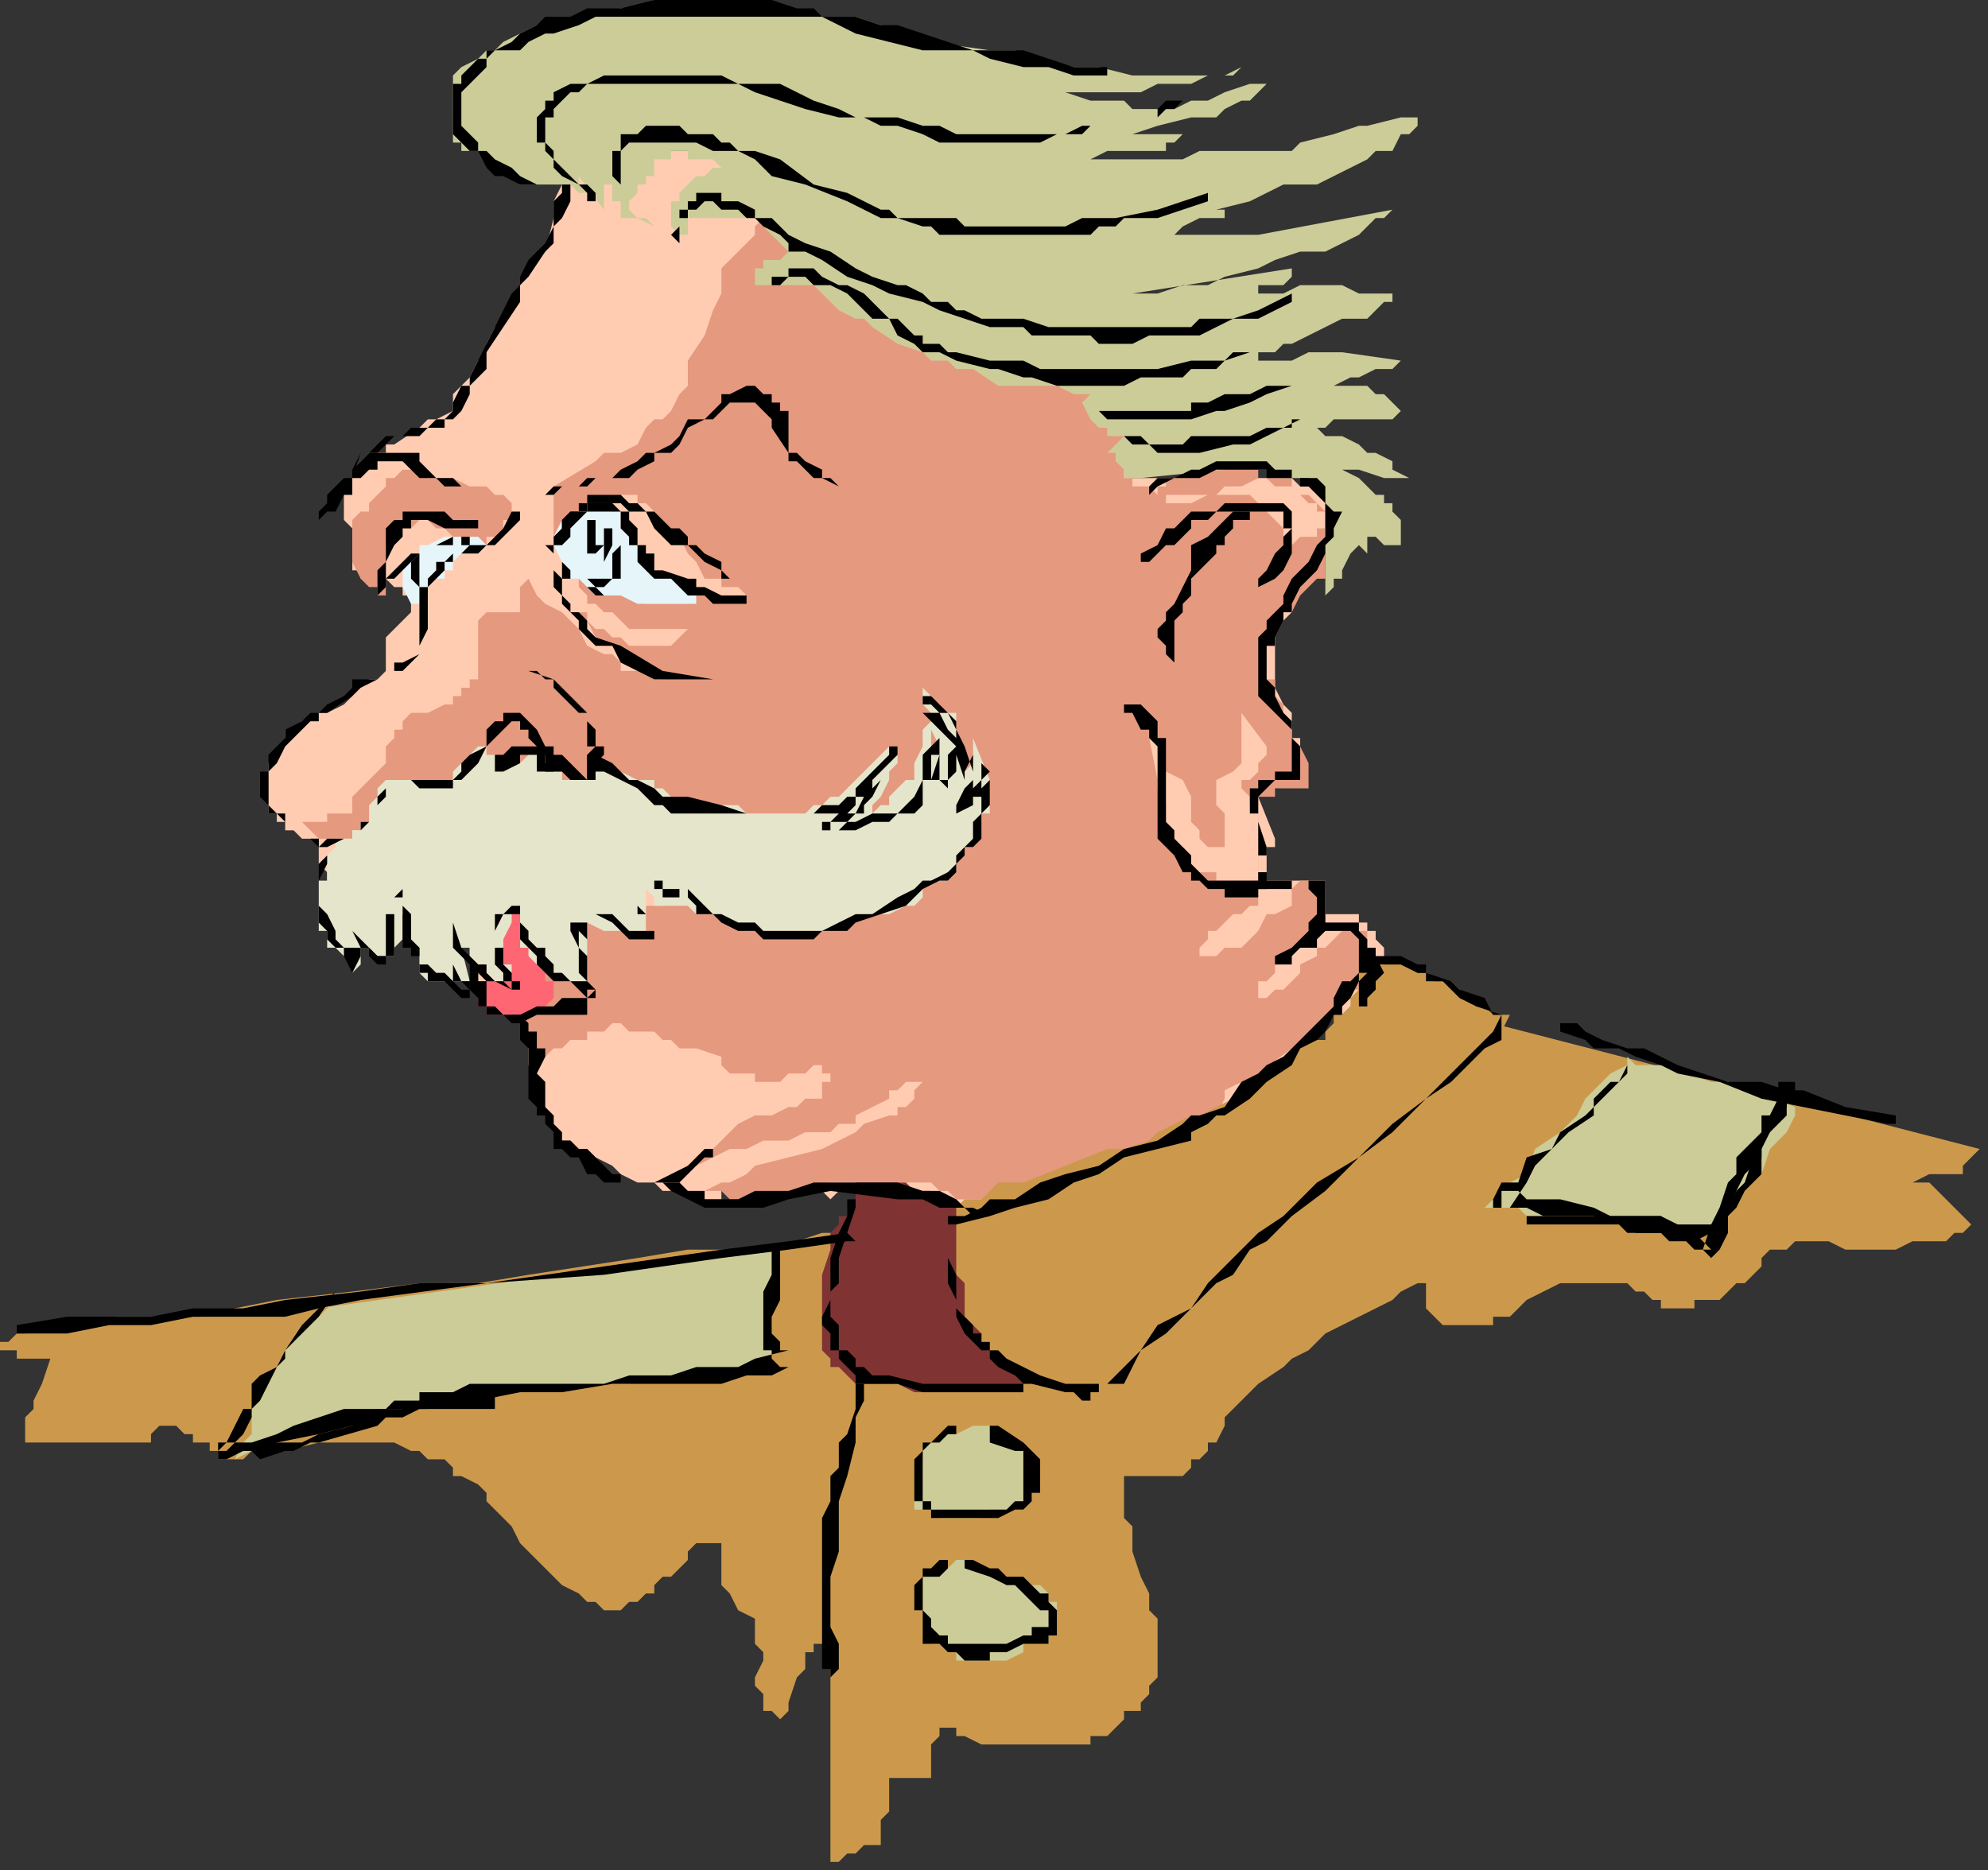<?xml version="1.0" encoding="UTF-8" standalone="no"?>
<svg
   xmlns:dc="http://purl.org/dc/elements/1.1/"
   xmlns:cc="http://creativecommons.org/ns#"
   xmlns:rdf="http://www.w3.org/1999/02/22-rdf-syntax-ns#"
   xmlns:svg="http://www.w3.org/2000/svg"
   xmlns="http://www.w3.org/2000/svg"
   xmlns:sodipodi="http://sodipodi.sourceforge.net/DTD/sodipodi-0.dtd"
   xmlns:inkscape="http://www.inkscape.org/namespaces/inkscape"
   version="1.0"
   width="62.706mm"
   height="59.002mm"
   id="svg119"
   sodipodi:docname="CPERS004.WMF">
  <rect width="100%" height="100%" fill="#333333" stroke="none"/>
  <sodipodi:namedview
     pagecolor="#ffffff"
     bordercolor="#666666"
     borderopacity="1"
     objecttolerance="10"
     gridtolerance="10"
     guidetolerance="10"
     inkscape:pageopacity="0"
     inkscape:pageshadow="2"
     inkscape:window-width="640"
     inkscape:window-height="480"
     id="namedview121" />
  <defs
     id="defs3">
    <pattern
       id="WMFhbasepattern"
       patternUnits="userSpaceOnUse"
       width="6"
       height="6"
       x="0"
       y="0" />
  </defs>
  <path
     style="fill:#cc994c;fill-rule:evenodd;fill-opacity:1;stroke:none;"
     d="  M 102,147   L 102,147   L 98,147   L 95,148   L 89,149   L 82,149   L 76,150   L 63,152   L 57,153   L 50,153   L 42,154   L 33,155   L 28,156   L 24,157   L 20,157   L 16,157   L 15,157   L 14,157   L 12,158   L 10,158   L 7,158   L 6,158   L 5,158   L 4,158   L 3,159   L 2,159   L 1,160   L 1,160   L 0,160   L 0,161   L 1,161   L 2,161   L 2,162   L 2,162   L 2,162   L 2,162   L 2,162   L 3,162   L 6,162   L 5,165   L 4,167   L 4,168   L 3,169   L 3,170   L 3,172   L 18,172   L 18,172   L 18,171   L 18,171   L 18,171   L 19,170   L 19,170   L 20,170   L 21,170   L 22,171   L 22,171   L 22,171   L 23,171   L 23,172   L 24,172   L 24,172   L 25,172   L 25,173   L 26,173   L 26,173   L 26,174   L 27,174   L 29,174   L 30,173   L 32,173   L 34,173   L 38,172   L 40,172   L 42,172   L 42,172   L 44,172   L 46,172   L 47,172   L 49,173   L 50,173   L 51,174   L 53,174   L 54,175   L 54,176   L 55,176   L 57,177   L 58,178   L 58,179   L 59,180   L 61,182   L 62,184   L 63,185   L 64,186   L 65,187   L 66,188   L 66,188   L 66,188   L 67,189   L 69,190   L 69,190   L 70,191   L 70,191   L 71,191   L 71,191   L 72,192   L 73,192   L 74,192   L 74,192   L 74,192   L 74,192   L 75,191   L 76,191   L 77,190   L 78,190   L 78,190   L 78,189   L 79,188   L 80,188   L 81,187   L 82,186   L 82,185   L 83,184   L 84,184   L 85,184   L 86,184   L 86,185   L 86,186   L 86,187   L 86,188   L 86,188   L 86,189   L 86,189   L 87,190   L 87,190   L 88,192   L 90,193   L 90,194   L 90,195   L 90,196   L 90,196   L 91,197   L 91,198   L 90,200   L 90,200   L 90,201   L 91,202   L 91,203   L 91,204   L 92,204   L 92,204   L 92,204   L 93,205   L 93,205   L 94,204   L 94,204   L 94,203   L 95,200   L 96,199   L 96,198   L 96,197   L 97,197   L 97,196   L 98,196   L 98,196   L 99,197   L 99,222   L 100,222   L 101,221   L 102,221   L 102,221   L 103,220   L 103,220   L 104,220   L 104,220   L 105,220   L 105,220   L 105,217   L 106,216   L 106,216   L 106,215   L 106,214   L 106,213   L 106,213   L 106,212   L 107,212   L 107,212   L 108,212   L 109,212   L 110,212   L 110,212   L 110,212   L 110,212   L 110,212   L 111,212   L 111,211   L 111,210   L 111,209   L 111,208   L 112,207   L 112,205   L 112,206   L 113,206   L 114,206   L 114,207   L 115,207   L 117,208   L 118,208   L 119,208   L 121,208   L 122,208   L 124,208   L 126,208   L 127,208   L 128,208   L 129,208   L 130,208   L 130,207   L 132,207   L 133,206   L 134,205   L 134,204   L 135,204   L 135,204   L 136,204   L 136,203   L 137,202   L 137,201   L 138,200   L 138,199   L 138,199   L 138,198   L 138,197   L 138,196   L 138,195   L 138,193   L 138,193   L 137,192   L 137,191   L 137,190   L 136,188   L 135,185   L 135,182   L 134,181   L 134,180   L 134,178   L 134,176   L 137,176   L 138,176   L 138,176   L 139,176   L 140,176   L 140,176   L 141,176   L 142,175   L 142,175   L 142,174   L 143,174   L 144,173   L 144,172   L 145,172   L 146,170   L 146,169   L 147,168   L 147,168   L 148,167   L 150,165   L 153,163   L 154,162   L 156,161   L 158,159   L 160,158   L 162,157   L 162,157   L 164,156   L 166,155   L 167,154   L 169,153   L 170,153   L 170,154   L 170,155   L 170,156   L 171,157   L 171,157   L 171,157   L 172,158   L 172,158   L 173,158   L 173,158   L 173,158   L 174,158   L 174,158   L 175,158   L 176,158   L 178,158   L 178,157   L 179,157   L 180,157   L 182,155   L 184,154   L 186,153   L 186,153   L 187,153   L 188,153   L 189,153   L 190,153   L 190,153   L 191,153   L 192,153   L 192,153   L 193,153   L 193,153   L 194,153   L 195,154   L 196,154   L 197,155   L 198,155   L 198,156   L 198,156   L 199,156   L 201,156   L 202,156   L 202,155   L 204,155   L 205,155   L 206,154   L 206,154   L 207,153   L 207,153   L 208,153   L 210,151   L 210,150   L 211,149   L 212,149   L 212,149   L 213,149   L 213,149   L 214,148   L 214,148   L 214,148   L 215,148   L 217,148   L 218,148   L 220,149   L 221,149   L 222,149   L 225,149   L 226,149   L 228,148   L 230,148   L 232,148   L 233,147   L 234,147   L 234,147   L 234,147   L 235,146   L 235,146   L 234,145   L 234,145   L 233,144   L 232,143   L 231,142   L 230,141   L 228,141   L 230,140   L 231,140   L 233,140   L 234,140   L 234,140   L 234,140   L 234,139   L 234,139   L 234,139   L 235,138   L 236,137   L 174,121   L 148,129   L 102,147  z "
     id="path5" />
  <path
     style="fill:#ffccb2;fill-rule:evenodd;fill-opacity:1;stroke:none;"
     d="  M 41,61   L 41,61   L 41,61   L 41,62   L 42,63   L 42,64   L 42,65   L 42,65   L 42,66   L 42,66   L 42,67   L 42,68   L 43,68   L 43,69   L 43,69   L 43,69   L 44,69   L 44,69   L 45,69   L 46,69   L 46,69   L 47,70   L 48,70   L 48,71   L 48,71   L 49,71   L 49,71   L 49,72   L 49,72   L 49,73   L 49,73   L 49,73   L 48,74   L 48,74   L 47,75   L 47,75   L 46,76   L 46,77   L 46,77   L 46,77   L 46,77   L 46,78   L 46,79   L 46,80   L 45,81   L 45,81   L 44,81   L 43,82   L 42,82   L 42,83   L 41,84   L 39,85   L 38,85   L 38,85   L 36,86   L 36,86   L 35,87   L 34,87   L 34,88   L 34,89   L 33,89   L 33,89   L 33,90   L 32,91   L 32,92   L 32,92   L 32,93   L 32,93   L 32,93   L 32,96   L 32,96   L 32,97   L 33,97   L 33,97   L 33,98   L 34,98   L 34,99   L 34,99   L 35,99   L 36,100   L 38,100   L 38,100   L 38,101   L 38,101   L 38,101   L 38,102   L 38,103   L 39,104   L 39,105   L 39,105   L 39,105   L 39,105   L 39,106   L 40,106   L 40,106   L 41,106   L 42,107   L 42,107   L 44,107   L 46,108   L 50,108   L 50,109   L 52,109   L 53,109   L 54,109   L 54,109   L 54,109   L 55,110   L 55,110   L 56,110   L 56,111   L 56,111   L 56,112   L 56,113   L 56,113   L 56,114   L 57,115   L 57,116   L 57,117   L 57,117   L 58,117   L 58,117   L 58,118   L 58,118   L 59,119   L 60,119   L 61,120   L 61,120   L 62,121   L 62,121   L 62,121   L 62,121   L 63,122   L 63,123   L 63,124   L 63,125   L 63,127   L 64,129   L 64,129   L 64,130   L 64,131   L 64,132   L 65,133   L 65,133   L 66,133   L 66,134   L 66,135   L 67,136   L 68,136   L 69,137   L 70,137   L 71,138   L 73,139   L 74,140   L 76,141   L 78,141   L 79,142   L 80,142   L 81,142   L 82,142   L 82,142   L 83,143   L 84,143   L 85,143   L 86,143   L 86,142   L 87,142   L 96,142   L 97,142   L 98,142   L 99,143   L 100,142   L 102,142   L 103,142   L 105,142   L 106,142   L 106,142   L 107,142   L 109,143   L 110,143   L 111,144   L 112,144   L 113,145   L 114,145   L 114,145   L 114,145   L 115,145   L 116,145   L 118,144   L 118,144   L 120,143   L 121,142   L 122,142   L 125,141   L 127,141   L 133,138   L 135,137   L 138,137   L 140,135   L 142,134   L 144,133   L 145,133   L 147,131   L 148,130   L 149,129   L 151,128   L 154,126   L 155,125   L 159,121   L 160,121   L 161,120   L 162,119   L 162,118   L 163,117   L 164,117   L 164,117   L 165,116   L 165,115   L 165,115   L 165,114   L 165,113   L 165,113   L 165,113   L 164,112   L 164,112   L 164,111   L 163,111   L 163,110   L 162,110   L 162,110   L 162,109   L 161,109   L 161,109   L 160,109   L 159,109   L 158,109   L 158,109   L 158,109   L 157,109   L 157,109   L 157,109   L 158,109   L 158,109   L 158,108   L 158,108   L 158,107   L 158,106   L 158,105   L 158,105   L 158,105   L 158,105   L 157,105   L 157,105   L 155,105   L 153,105   L 150,105   L 150,105   L 150,104   L 151,104   L 151,103   L 151,102   L 151,101   L 152,101   L 152,100   L 150,95   L 151,94   L 153,93   L 154,93   L 154,92   L 155,91   L 155,91   L 155,91   L 155,90   L 155,89   L 155,89   L 155,88   L 154,88   L 154,87   L 154,86   L 154,85   L 153,84   L 152,82   L 152,81   L 152,81   L 152,80   L 152,78   L 152,77   L 152,77   L 152,75   L 153,74   L 154,73   L 154,73   L 155,70   L 156,69   L 157,68   L 158,66   L 158,65   L 158,64   L 158,64   L 158,63   L 158,62   L 158,61   L 158,61   L 158,61   L 158,60   L 158,60   L 158,60   L 158,59   L 157,59   L 157,58   L 156,58   L 155,58   L 154,57   L 154,57   L 154,57   L 153,57   L 151,57   L 150,57   L 149,57   L 148,57   L 146,57   L 145,57   L 144,57   L 135,57   L 135,54   L 134,52   L 134,51   L 134,50   L 133,50   L 132,49   L 131,48   L 130,47   L 130,46   L 128,45   L 127,44   L 126,44   L 125,43   L 124,42   L 122,41   L 119,40   L 117,39   L 115,38   L 113,37   L 110,35   L 109,34   L 106,33   L 106,33   L 105,32   L 102,30   L 99,27   L 98,26   L 96,25   L 94,23   L 92,22   L 90,21   L 90,21   L 89,20   L 86,19   L 86,19   L 85,18   L 82,18   L 82,18   L 80,18   L 79,17   L 78,17   L 77,17   L 75,17   L 74,17   L 74,17   L 73,18   L 72,18   L 72,18   L 71,18   L 70,18   L 70,19   L 70,19   L 69,20   L 69,21   L 68,21   L 67,22   L 66,24   L 66,25   L 66,26   L 65,30   L 64,31   L 63,32   L 62,34   L 62,34   L 62,35   L 61,36   L 60,38   L 59,39   L 58,41   L 58,42   L 58,42   L 57,43   L 56,45   L 55,46   L 54,47   L 54,48   L 54,48   L 54,49   L 54,49   L 52,50   L 51,50   L 50,51   L 47,53   L 46,53   L 46,54   L 44,54   L 43,55   L 42,56   L 42,57   L 42,57   L 42,57   L 41,58   L 41,58   L 41,59   L 41,60   L 41,61   L 41,61  z "
     id="path7" />
  <path
     style="fill:#e5997f;fill-rule:evenodd;fill-opacity:1;stroke:none;"
     d="  M 66,58   L 66,58   L 66,58   L 66,59   L 66,59   L 66,60   L 66,61   L 66,61   L 66,62   L 66,64   L 66,65   L 66,65   L 66,65   L 66,64   L 66,64   L 67,63   L 68,62   L 69,61   L 70,60   L 70,60   L 70,59   L 70,59   L 70,59   L 71,59   L 71,59   L 72,59   L 73,59   L 74,59   L 74,59   L 75,59   L 76,59   L 76,60   L 76,60   L 77,60   L 78,61   L 78,61   L 78,61   L 79,62   L 80,63   L 81,64   L 82,66   L 83,67   L 84,69   L 84,69   L 85,69   L 86,69   L 86,70   L 86,70   L 87,70   L 88,70   L 89,71   L 88,71   L 87,71   L 86,71   L 86,71   L 85,71   L 85,71   L 84,71   L 83,71   L 82,71   L 82,70   L 81,70   L 80,70   L 80,69   L 79,69   L 79,69   L 78,69   L 78,68   L 77,67   L 75,65   L 76,65   L 76,65   L 77,66   L 77,67   L 78,68   L 78,68   L 78,69   L 79,69   L 80,69   L 81,70   L 82,70   L 83,71   L 82,71   L 82,72   L 81,72   L 81,72   L 80,72   L 78,72   L 77,72   L 75,71   L 73,71   L 72,70   L 70,69   L 70,69   L 69,69   L 68,69   L 69,69   L 69,70   L 70,71   L 70,72   L 71,72   L 72,73   L 73,73   L 74,74   L 74,74   L 74,74   L 75,75   L 76,75   L 77,75   L 77,75   L 78,75   L 79,75   L 81,75   L 82,75   L 81,76   L 81,76   L 80,77   L 79,77   L 78,77   L 78,77   L 77,77   L 76,77   L 75,77   L 74,76   L 74,76   L 73,76   L 72,75   L 71,75   L 70,74   L 70,74   L 70,73   L 69,73   L 68,73   L 68,72   L 67,72   L 67,71   L 68,73   L 70,74   L 71,76   L 72,77   L 73,77   L 74,77   L 74,78   L 75,79   L 76,79   L 77,80   L 78,80   L 79,81   L 80,81   L 82,81   L 81,81   L 80,81   L 79,81   L 78,81   L 78,81   L 77,80   L 75,80   L 74,80   L 74,79   L 73,78   L 72,78   L 70,77   L 70,77   L 69,75   L 67,73   L 65,72   L 64,71   L 63,69   L 62,70   L 62,71   L 62,72   L 62,73   L 62,73   L 61,73   L 61,73   L 60,73   L 59,73   L 58,73   L 58,73   L 58,73   L 58,73   L 58,73   L 58,73   L 58,73   L 57,74   L 57,75   L 57,75   L 57,76   L 57,77   L 57,78   L 57,79   L 57,80   L 57,81   L 56,81   L 56,81   L 56,82   L 55,82   L 55,83   L 54,83   L 54,84   L 53,84   L 51,85   L 50,85   L 50,85   L 50,85   L 49,85   L 48,86   L 48,87   L 47,87   L 47,88   L 46,89   L 46,91   L 44,93   L 44,93   L 43,94   L 42,95   L 42,96   L 42,97   L 40,97   L 40,97   L 39,97   L 39,98   L 38,98   L 38,98   L 37,98   L 36,98   L 37,99   L 38,100   L 38,100   L 38,100   L 38,100   L 39,100   L 40,100   L 41,100   L 42,100   L 42,99   L 42,99   L 43,99   L 44,98   L 46,97   L 46,97   L 46,97   L 47,97   L 48,97   L 48,96   L 49,96   L 50,96   L 50,97   L 51,97   L 52,97   L 52,97   L 53,97   L 53,97   L 54,98   L 54,99   L 54,99   L 55,99   L 55,100   L 56,100   L 57,100   L 58,100   L 58,100   L 59,100   L 60,99   L 61,99   L 62,99   L 62,99   L 63,99   L 65,99   L 66,99   L 67,99   L 70,100   L 70,100   L 71,100   L 72,100   L 72,100   L 72,101   L 72,101   L 74,102   L 74,102   L 74,103   L 74,103   L 74,103   L 74,104   L 75,104   L 76,104   L 76,104   L 78,104   L 79,104   L 81,104   L 82,105   L 82,105   L 82,105   L 82,105   L 82,105   L 82,106   L 82,106   L 81,107   L 81,107   L 80,107   L 80,107   L 79,108   L 78,108   L 77,108   L 77,109   L 76,109   L 75,109   L 75,109   L 75,109   L 75,109   L 75,110   L 75,110   L 74,110   L 74,110   L 74,110   L 74,110   L 74,110   L 73,110   L 71,110   L 69,109   L 67,109   L 66,109   L 65,109   L 64,109   L 64,109   L 64,109   L 63,109   L 63,109   L 63,109   L 63,109   L 63,109   L 63,109   L 63,109   L 62,109   L 62,109   L 62,109   L 62,110   L 62,110   L 62,110   L 62,110   L 61,110   L 61,110   L 61,111   L 61,111   L 61,112   L 61,113   L 61,113   L 61,115   L 61,116   L 61,117   L 61,117   L 61,117   L 61,117   L 60,117   L 60,117   L 60,118   L 60,118   L 60,118   L 60,118   L 60,119   L 61,119   L 62,120   L 62,121   L 62,121   L 62,121   L 63,121   L 63,121   L 63,121   L 62,122   L 62,122   L 62,122   L 63,123   L 63,124   L 64,124   L 64,125   L 64,125   L 64,126   L 64,127   L 66,125   L 67,125   L 68,124   L 69,124   L 70,124   L 70,123   L 71,123   L 71,123   L 72,123   L 73,122   L 74,122   L 74,122   L 75,123   L 77,123   L 78,123   L 79,124   L 80,124   L 81,125   L 83,125   L 86,126   L 86,127   L 87,128   L 88,128   L 90,128   L 90,129   L 90,129   L 90,129   L 91,129   L 92,129   L 93,129   L 94,128   L 94,128   L 96,128   L 97,127   L 98,127   L 98,127   L 98,128   L 98,128   L 98,128   L 99,128   L 99,129   L 99,129   L 98,129   L 98,130   L 98,130   L 98,131   L 98,131   L 97,131   L 96,131   L 95,132   L 94,132   L 94,132   L 92,133   L 90,133   L 88,134   L 86,136   L 85,137   L 84,137   L 82,139   L 81,140   L 83,139   L 85,138   L 87,137   L 89,137   L 91,136   L 94,136   L 96,135   L 98,135   L 99,135   L 100,134   L 101,134   L 102,134   L 102,133   L 102,133   L 104,132   L 106,131   L 106,130   L 107,130   L 108,129   L 109,129   L 110,129   L 110,129   L 109,130   L 109,131   L 108,132   L 107,132   L 107,133   L 106,133   L 106,133   L 106,133   L 103,134   L 102,135   L 100,136   L 98,137   L 94,138   L 90,139   L 89,140   L 87,141   L 86,141   L 86,141   L 84,142   L 85,142   L 86,142   L 87,143   L 88,143   L 90,143   L 91,143   L 93,143   L 94,142   L 96,142   L 99,141   L 102,141   L 105,141   L 106,141   L 108,141   L 108,141   L 109,141   L 110,141   L 110,141   L 111,141   L 112,142   L 113,142   L 114,143   L 114,143   L 115,143   L 116,143   L 116,143   L 118,143   L 120,143   L 121,143   L 122,142   L 123,142   L 125,141   L 126,141   L 128,141   L 130,140   L 133,138   L 136,137   L 139,135   L 141,134   L 142,134   L 143,133   L 143,133   L 143,133   L 144,133   L 145,133   L 146,131   L 146,131   L 146,130   L 150,128   L 154,125   L 155,124   L 157,122   L 158,121   L 160,120   L 161,118   L 162,118   L 162,117   L 162,117   L 162,116   L 163,116   L 163,115   L 163,115   L 163,114   L 163,114   L 163,111   L 160,111   L 159,112   L 159,112   L 158,113   L 158,113   L 157,113   L 157,114   L 155,115   L 155,116   L 154,117   L 154,117   L 154,117   L 153,118   L 152,118   L 151,119   L 150,119   L 150,118   L 150,117   L 151,117   L 152,116   L 152,116   L 152,115   L 153,115   L 154,113   L 155,113   L 156,113   L 156,112   L 157,112   L 157,111   L 157,111   L 158,110   L 158,109   L 158,109   L 158,109   L 158,108   L 158,108   L 158,107   L 158,107   L 158,106   L 157,106   L 157,106   L 156,105   L 156,105   L 155,105   L 155,105   L 154,106   L 154,108   L 152,109   L 151,109   L 150,111   L 148,113   L 147,113   L 146,113   L 146,113   L 145,114   L 143,114   L 143,114   L 143,113   L 143,113   L 143,113   L 144,112   L 144,112   L 144,111   L 144,111   L 145,111   L 146,110   L 147,109   L 148,109   L 148,109   L 149,108   L 150,108   L 150,107   L 150,106   L 150,106   L 151,105   L 151,105   L 151,105   L 150,105   L 150,105   L 149,105   L 148,106   L 149,105   L 149,105   L 150,105   L 150,105   L 150,104   L 150,103   L 150,103   L 150,103   L 150,102   L 150,97   L 150,96   L 150,96   L 150,95   L 151,95   L 151,95   L 151,95   L 152,95   L 152,94   L 153,94   L 154,94   L 156,94   L 156,91   L 155,89   L 154,88   L 154,86   L 153,85   L 153,85   L 153,84   L 152,83   L 152,82   L 152,81   L 151,81   L 151,80   L 151,78   L 151,78   L 151,77   L 151,77   L 152,77   L 152,77   L 152,76   L 153,74   L 153,73   L 154,73   L 155,71   L 157,69   L 158,69   L 158,68   L 158,68   L 158,67   L 158,67   L 158,66   L 159,65   L 159,65   L 159,64   L 159,64   L 159,63   L 158,63   L 158,62   L 158,62   L 158,61   L 158,61   L 157,60   L 156,59   L 155,59   L 154,58   L 154,57   L 153,57   L 152,57   L 150,57   L 150,56   L 149,56   L 148,56   L 147,56   L 146,56   L 144,56   L 143,56   L 142,56   L 142,57   L 142,57   L 141,57   L 140,57   L 140,57   L 139,57   L 139,58   L 138,58   L 138,59   L 139,59   L 139,60   L 139,60   L 140,60   L 140,60   L 141,60   L 142,60   L 142,60   L 142,60   L 144,59   L 145,59   L 146,58   L 148,58   L 150,57   L 150,57   L 150,57   L 151,57   L 151,57   L 152,58   L 153,58   L 153,58   L 154,58   L 155,59   L 156,60   L 156,60   L 156,60   L 157,60   L 157,61   L 158,61   L 158,61   L 158,61   L 158,62   L 158,62   L 158,62   L 158,63   L 157,63   L 157,63   L 157,64   L 157,64   L 156,64   L 156,64   L 155,64   L 155,64   L 155,64   L 154,65   L 154,64   L 154,64   L 153,64   L 153,64   L 153,63   L 153,63   L 152,62   L 151,61   L 151,61   L 151,61   L 150,60   L 150,60   L 150,60   L 150,60   L 149,59   L 148,59   L 147,59   L 146,59   L 145,59   L 140,59   L 139,59   L 138,59   L 138,59   L 137,58   L 136,58   L 136,58   L 135,58   L 135,57   L 134,57   L 134,57   L 134,57   L 134,56   L 134,55   L 134,55   L 134,54   L 135,54   L 135,53   L 135,52   L 135,51   L 135,51   L 135,51   L 135,50   L 134,50   L 134,50   L 134,49   L 133,49   L 132,48   L 130,46   L 129,46   L 127,45   L 126,43   L 125,43   L 124,42   L 123,41   L 122,39   L 121,38   L 119,37   L 118,35   L 116,34   L 114,33   L 113,31   L 110,30   L 110,29   L 108,28   L 107,28   L 106,27   L 104,26   L 103,26   L 102,26   L 101,25   L 99,25   L 98,25   L 97,25   L 96,25   L 95,25   L 95,25   L 94,26   L 94,26   L 93,26   L 92,26   L 91,26   L 90,27   L 90,27   L 90,28   L 89,29   L 89,29   L 88,30   L 88,30   L 87,31   L 86,32   L 86,34   L 86,35   L 85,37   L 84,40   L 82,43   L 82,44   L 82,45   L 82,46   L 81,47   L 80,49   L 79,50   L 78,50   L 77,51   L 76,53   L 74,54   L 74,54   L 72,54   L 71,55   L 66,58  z "
     id="path9" />
  <path
     style="fill:#e5997f;fill-rule:evenodd;fill-opacity:1;stroke:none;"
     d="  M 59,59   L 59,59   L 58,58   L 58,58   L 56,58   L 54,57   L 51,57   L 50,56   L 50,56   L 50,56   L 49,56   L 48,56   L 48,56   L 47,57   L 46,57   L 46,57   L 46,58   L 45,59   L 44,60   L 44,61   L 43,61   L 43,61   L 42,62   L 42,63   L 42,64   L 42,65   L 42,65   L 42,66   L 42,67   L 43,69   L 43,69   L 44,70   L 44,70   L 45,70   L 45,71   L 46,71   L 46,70   L 46,69   L 46,68   L 46,67   L 46,65   L 46,65   L 47,65   L 47,64   L 47,63   L 48,63   L 48,63   L 49,63   L 50,62   L 50,62   L 50,62   L 51,62   L 52,63   L 52,63   L 53,63   L 54,64   L 54,64   L 55,64   L 56,65   L 56,65   L 57,65   L 57,65   L 58,65   L 58,65   L 58,65   L 58,64   L 59,64   L 59,64   L 60,63   L 60,63   L 60,62   L 60,62   L 61,62   L 61,61   L 61,61   L 61,61   L 61,60   L 61,60   L 60,59   L 59,59   L 58,58   L 58,58   L 59,59  z "
     id="path11" />
  <path
     style="fill:#e5f5f9;fill-rule:evenodd;fill-opacity:1;stroke:none;"
     d="  M 66,65   L 66,65   L 66,65   L 66,64   L 67,62   L 68,61   L 69,61   L 69,61   L 70,61   L 70,60   L 70,60   L 70,60   L 70,60   L 71,60   L 72,60   L 72,60   L 73,60   L 73,61   L 73,61   L 74,61   L 74,61   L 74,61   L 74,62   L 74,63   L 75,64   L 75,65   L 76,65   L 76,65   L 77,66   L 78,67   L 78,68   L 78,68   L 80,69   L 82,69   L 82,70   L 83,70   L 84,71   L 83,71   L 83,72   L 82,72   L 82,72   L 82,72   L 82,72   L 79,72   L 78,72   L 78,72   L 76,72   L 74,71   L 73,71   L 71,71   L 70,70   L 69,69   L 68,69   L 68,69   L 67,68   L 67,67   L 66,65  z "
     id="path13" />
  <path
     style="fill:#e5f5f9;fill-rule:evenodd;fill-opacity:1;stroke:none;"
     d="  M 58,65   L 58,65   L 58,65   L 58,65   L 57,64   L 56,64   L 55,64   L 55,64   L 54,64   L 54,64   L 54,64   L 53,64   L 51,65   L 51,65   L 50,65   L 50,66   L 50,66   L 49,67   L 49,67   L 48,67   L 48,68   L 48,68   L 48,68   L 48,68   L 48,69   L 48,69   L 48,69   L 48,70   L 48,70   L 49,72   L 50,72   L 50,73   L 50,72   L 50,72   L 50,71   L 51,71   L 51,69   L 52,69   L 52,69   L 52,69   L 53,69   L 53,68   L 54,68   L 54,67   L 54,67   L 55,66   L 56,66   L 57,66   L 57,66   L 58,65   L 58,65   L 58,65  z "
     id="path15" />
  <path
     style="fill:#fd6672;fill-rule:evenodd;fill-opacity:1;stroke:none;"
     d="  M 57,118   L 57,118   L 57,118   L 57,119   L 57,119   L 57,120   L 58,120   L 58,120   L 58,121   L 58,121   L 58,121   L 59,121   L 60,121   L 61,121   L 62,121   L 62,121   L 62,121   L 62,121   L 63,121   L 64,121   L 64,120   L 65,120   L 66,119   L 66,118   L 66,117   L 66,117   L 66,117   L 65,117   L 65,116   L 64,115   L 63,113   L 62,111   L 62,109   L 62,109   L 61,109   L 61,109   L 60,109   L 60,109   L 60,110   L 59,110   L 59,111   L 59,112   L 59,113   L 59,115   L 59,115   L 59,115   L 59,116   L 58,116   L 58,116   L 58,117   L 58,117   L 58,117   L 57,117   L 57,117   L 57,117   L 57,118  z "
     id="path17" />
  <path
     style="fill:#e5e5cc;fill-rule:evenodd;fill-opacity:1;stroke:none;"
     d="  M 38,108   L 38,108   L 38,109   L 38,109   L 38,110   L 38,111   L 39,111   L 39,112   L 39,113   L 40,113   L 41,114   L 42,115   L 42,116   L 42,116   L 43,115   L 43,114   L 43,114   L 43,113   L 44,113   L 45,114   L 45,114   L 46,114   L 46,114   L 46,114   L 46,114   L 47,114   L 47,113   L 47,113   L 47,113   L 48,112   L 48,111   L 48,110   L 48,109   L 48,109   L 49,110   L 49,112   L 49,113   L 50,113   L 50,114   L 50,115   L 50,116   L 51,117   L 51,117   L 52,117   L 52,117   L 53,117   L 54,117   L 54,117   L 54,117   L 56,117   L 55,113   L 55,112   L 55,113   L 56,113   L 56,114   L 57,115   L 58,115   L 58,116   L 59,117   L 60,117   L 61,116   L 61,115   L 61,115   L 60,115   L 60,115   L 60,115   L 60,115   L 60,115   L 60,114   L 60,114   L 60,113   L 60,113   L 60,112   L 61,110   L 61,109   L 62,108   L 62,110   L 62,111   L 62,112   L 62,113   L 63,113   L 63,114   L 64,115   L 64,115   L 65,116   L 65,116   L 66,117   L 66,117   L 67,117   L 68,117   L 70,117   L 70,110   L 70,112   L 70,111   L 70,111   L 70,110   L 70,110   L 72,111   L 72,111   L 72,111   L 72,111   L 73,111   L 73,111   L 74,111   L 75,111   L 77,112   L 77,110   L 77,109   L 77,108   L 77,106   L 78,107   L 78,108   L 78,108   L 78,108   L 79,108   L 79,108   L 80,108   L 81,108   L 82,108   L 83,109   L 86,109   L 87,110   L 89,111   L 90,111   L 90,111   L 92,111   L 93,111   L 94,111   L 95,111   L 97,111   L 98,111   L 99,111   L 99,111   L 100,110   L 102,110   L 102,110   L 103,109   L 105,109   L 106,109   L 106,109   L 108,108   L 109,108   L 110,107   L 110,106   L 111,105   L 112,105   L 113,105   L 114,104   L 114,103   L 114,102   L 115,101   L 116,101   L 116,100   L 117,98   L 117,97   L 118,97   L 118,96   L 118,94   L 118,93   L 118,93   L 116,88   L 116,89   L 116,89   L 116,89   L 116,89   L 116,89   L 116,90   L 116,91   L 115,92   L 115,90   L 115,89   L 114,89   L 114,88   L 114,87   L 114,86   L 114,86   L 114,85   L 113,85   L 113,85   L 112,85   L 111,83   L 110,82   L 110,84   L 111,85   L 111,87   L 112,89   L 111,90   L 111,86   L 110,87   L 110,88   L 110,89   L 110,89   L 109,91   L 109,93   L 108,93   L 108,93   L 107,94   L 107,94   L 106,95   L 106,96   L 105,96   L 104,97   L 104,97   L 104,96   L 105,95   L 106,93   L 106,93   L 106,92   L 107,91   L 107,90   L 107,89   L 107,89   L 106,89   L 106,89   L 105,90   L 104,91   L 103,92   L 102,93   L 102,93   L 101,94   L 100,95   L 99,95   L 98,96   L 97,96   L 96,97   L 94,97   L 94,97   L 93,97   L 91,97   L 89,97   L 88,96   L 86,96   L 86,96   L 85,96   L 82,95   L 81,95   L 80,95   L 79,94   L 78,94   L 78,93   L 77,93   L 76,93   L 74,92   L 74,92   L 73,91   L 72,91   L 72,91   L 72,91   L 71,91   L 71,91   L 71,91   L 70,91   L 70,91   L 70,92   L 70,92   L 70,93   L 70,93   L 69,93   L 69,93   L 69,93   L 68,93   L 68,93   L 68,93   L 67,93   L 67,93   L 67,92   L 66,92   L 66,91   L 66,90   L 66,90   L 65,89   L 65,89   L 63,90   L 62,91   L 62,91   L 62,91   L 61,91   L 61,91   L 59,90   L 59,90   L 58,90   L 58,89   L 57,89   L 57,89   L 57,89   L 56,90   L 56,90   L 55,91   L 54,92   L 54,93   L 54,93   L 53,93   L 53,93   L 52,93   L 52,93   L 52,93   L 51,93   L 50,93   L 49,93   L 48,93   L 46,93   L 46,93   L 46,93   L 46,93   L 46,93   L 45,94   L 45,94   L 45,94   L 45,95   L 45,95   L 44,96   L 44,97   L 44,97   L 44,97   L 44,98   L 43,98   L 43,99   L 43,99   L 43,99   L 42,99   L 42,99   L 42,99   L 42,100   L 41,100   L 41,100   L 41,100   L 40,100   L 40,101   L 40,101   L 40,101   L 39,102   L 39,103   L 39,105   L 38,105   L 38,107   L 38,108  z "
     id="path19" />
  <path
     style="fill:#ffccb2;fill-rule:evenodd;fill-opacity:1;stroke:none;"
     d="  M 138,93   L 138,93   L 138,94   L 139,96   L 139,97   L 139,97   L 139,98   L 139,98   L 139,99   L 140,100   L 140,100   L 140,101   L 141,101   L 142,102   L 142,102   L 142,103   L 142,103   L 143,104   L 143,104   L 144,104   L 145,104   L 145,105   L 146,105   L 147,105   L 147,105   L 149,105   L 150,105   L 150,101   L 150,101   L 150,100   L 150,98   L 150,97   L 150,97   L 149,96   L 149,95   L 149,95   L 148,94   L 148,94   L 148,94   L 148,93   L 149,93   L 149,93   L 150,92   L 150,92   L 150,91   L 151,90   L 151,90   L 151,89   L 148,85   L 148,87   L 148,89   L 148,89   L 148,90   L 148,91   L 147,92   L 147,92   L 145,93   L 145,94   L 145,95   L 145,96   L 146,97   L 146,97   L 146,98   L 146,99   L 146,99   L 146,100   L 146,101   L 146,101   L 146,101   L 146,101   L 146,101   L 145,101   L 145,101   L 145,101   L 144,101   L 144,101   L 144,101   L 143,100   L 143,99   L 142,98   L 142,97   L 142,97   L 142,96   L 142,95   L 141,93   L 139,92   L 138,90   L 138,89   L 138,89   L 137,88   L 138,93  z "
     id="path21" />
  <path
     style="fill:#cccc99;fill-rule:evenodd;fill-opacity:1;stroke:none;"
     d="  M 67,22   L 67,22   L 66,22   L 66,22   L 64,22   L 63,22   L 62,22   L 61,21   L 60,21   L 59,20   L 58,20   L 58,19   L 57,18   L 56,18   L 55,18   L 55,17   L 54,17   L 54,16   L 54,15   L 54,14   L 54,14   L 54,14   L 54,13   L 54,12   L 54,11   L 54,10   L 54,10   L 54,9   L 55,8   L 57,7   L 58,6   L 59,6   L 60,5   L 62,4   L 64,3   L 66,2   L 69,2   L 71,2   L 74,1   L 76,1   L 78,0   L 82,0   L 87,0   L 90,1   L 94,1   L 98,2   L 102,2   L 105,3   L 111,5   L 118,6   L 121,6   L 124,7   L 128,8   L 131,8   L 135,9   L 139,9   L 143,9   L 146,9   L 147,9   L 148,8   L 146,9   L 145,9   L 144,9   L 142,10   L 138,10   L 136,11   L 134,11   L 133,11   L 130,11   L 127,11   L 130,12   L 133,12   L 134,12   L 135,13   L 137,13   L 138,13   L 139,13   L 140,13   L 142,12   L 142,12   L 144,12   L 146,11   L 149,10   L 150,10   L 151,10   L 153,10   L 152,10   L 151,10   L 150,11   L 149,12   L 148,12   L 146,13   L 145,14   L 143,14   L 142,14   L 138,15   L 135,16   L 130,17   L 135,16   L 141,16   L 140,17   L 140,17   L 140,17   L 139,17   L 139,18   L 138,18   L 138,18   L 137,18   L 136,18   L 135,18   L 134,18   L 132,18   L 130,19   L 129,19   L 130,19   L 130,19   L 131,19   L 131,19   L 131,19   L 131,19   L 131,19   L 132,19   L 132,19   L 134,19   L 136,19   L 138,19   L 141,19   L 143,18   L 145,18   L 147,18   L 150,18   L 151,18   L 154,18   L 155,17   L 159,16   L 162,15   L 163,15   L 167,14   L 170,14   L 169,14   L 169,15   L 168,16   L 167,16   L 166,18   L 165,18   L 164,18   L 163,19   L 161,20   L 159,21   L 157,22   L 155,22   L 153,22   L 149,24   L 145,25   L 143,25   L 142,26   L 142,26   L 143,25   L 144,25   L 145,25   L 146,25   L 147,24   L 146,25   L 146,26   L 144,26   L 143,26   L 141,27   L 140,28   L 139,28   L 150,28   L 166,25   L 165,26   L 165,26   L 165,26   L 164,26   L 163,27   L 162,28   L 162,28   L 160,29   L 158,30   L 155,30   L 152,31   L 150,32   L 146,33   L 144,34   L 141,34   L 138,35   L 135,35   L 154,32   L 154,32   L 154,33   L 153,34   L 153,34   L 151,34   L 150,34   L 150,35   L 148,36   L 150,35   L 153,35   L 155,34   L 156,34   L 158,34   L 158,34   L 160,34   L 162,35   L 163,35   L 165,35   L 166,35   L 166,36   L 165,36   L 164,37   L 163,38   L 162,38   L 162,38   L 160,38   L 158,39   L 154,41   L 153,41   L 152,42   L 150,42   L 150,42   L 150,42   L 150,42   L 150,43   L 151,43   L 151,43   L 152,43   L 153,43   L 154,43   L 156,42   L 158,42   L 159,42   L 160,42   L 167,43   L 166,44   L 166,44   L 164,44   L 162,45   L 161,45   L 159,46   L 158,46   L 156,46   L 155,46   L 154,46   L 156,46   L 160,46   L 162,46   L 162,46   L 163,46   L 164,47   L 165,47   L 166,48   L 167,49   L 166,50   L 164,50   L 162,50   L 162,50   L 159,50   L 158,51   L 156,51   L 157,51   L 158,52   L 159,52   L 160,52   L 162,53   L 163,54   L 164,54   L 166,55   L 166,56   L 168,57   L 165,57   L 162,56   L 160,56   L 162,57   L 163,58   L 164,59   L 165,59   L 165,60   L 166,60   L 166,61   L 166,61   L 166,61   L 167,62   L 167,62   L 167,63   L 167,65   L 166,65   L 165,65   L 164,64   L 163,64   L 163,66   L 162,65   L 162,65   L 161,66   L 160,68   L 160,69   L 160,69   L 159,69   L 159,70   L 158,71   L 158,70   L 158,70   L 158,69   L 158,69   L 158,69   L 158,69   L 158,69   L 158,68   L 158,66   L 158,65   L 158,64   L 158,63   L 158,62   L 158,62   L 158,61   L 158,60   L 158,60   L 158,59   L 158,59   L 157,58   L 157,58   L 156,57   L 155,57   L 154,57   L 153,57   L 152,57   L 151,56   L 149,56   L 146,56   L 136,57   L 135,57   L 134,57   L 134,56   L 134,56   L 133,55   L 133,54   L 132,54   L 134,52   L 132,52   L 132,51   L 131,51   L 130,50   L 130,50   L 130,50   L 129,48   L 130,47   L 128,47   L 126,46   L 124,46   L 122,46   L 121,46   L 119,46   L 116,44   L 114,44   L 113,43   L 111,43   L 110,42   L 107,41   L 104,39   L 104,39   L 103,38   L 102,38   L 100,37   L 99,36   L 98,35   L 98,35   L 97,34   L 96,34   L 95,34   L 94,34   L 94,34   L 92,34   L 92,34   L 92,34   L 91,34   L 91,34   L 91,34   L 90,34   L 90,34   L 90,33   L 90,33   L 90,33   L 90,32   L 90,32   L 91,32   L 91,31   L 92,31   L 93,31   L 94,30   L 94,30   L 93,29   L 92,28   L 92,28   L 91,27   L 91,27   L 90,26   L 90,26   L 89,26   L 88,26   L 88,26   L 87,26   L 86,26   L 86,26   L 85,26   L 84,26   L 84,26   L 83,26   L 82,26   L 82,26   L 82,27   L 82,28   L 82,28   L 81,28   L 81,28   L 81,28   L 80,27   L 80,27   L 80,26   L 80,26   L 80,26   L 80,26   L 80,25   L 80,24   L 81,24   L 81,23   L 81,23   L 82,22   L 82,22   L 82,22   L 82,22   L 83,21   L 84,21   L 85,20   L 85,20   L 86,20   L 85,19   L 83,19   L 82,19   L 82,19   L 82,18   L 81,18   L 80,18   L 80,19   L 79,19   L 79,19   L 78,19   L 78,20   L 78,20   L 78,21   L 77,21   L 77,22   L 76,22   L 76,22   L 76,23   L 76,23   L 75,24   L 75,25   L 75,25   L 76,26   L 76,26   L 76,26   L 77,26   L 78,27   L 76,26   L 75,26   L 74,26   L 74,25   L 74,25   L 74,24   L 73,24   L 73,23   L 73,22   L 72,22   L 72,22   L 72,21   L 72,20   L 72,19   L 72,18   L 72,18   L 72,17   L 72,17   L 72,16   L 72,16   L 72,25   L 69,21   L 69,22   L 70,23   L 70,23   L 69,23   L 69,23   L 68,22   L 68,22   L 67,22  z "
     id="path23" />
  <path
     style="fill:#cc994c;fill-rule:evenodd;fill-opacity:1;stroke:none;"
     d="  M 163,113   L 163,113   L 163,114   L 162,115   L 162,116   L 162,117   L 162,117   L 162,118   L 161,119   L 161,120   L 160,121   L 160,121   L 159,121   L 159,122   L 158,123   L 158,124   L 157,124   L 155,125   L 154,126   L 154,126   L 152,128   L 150,129   L 149,130   L 147,131   L 145,132   L 143,133   L 142,133   L 140,134   L 138,135   L 137,136   L 134,137   L 132,137   L 127,139   L 122,141   L 119,141   L 117,143   L 116,143   L 115,143   L 114,144   L 114,144   L 114,144   L 113,144   L 113,145   L 112,145   L 112,145   L 112,145   L 112,145   L 112,146   L 112,148   L 112,149   L 112,150   L 112,151   L 113,152   L 113,153   L 113,153   L 114,154   L 114,156   L 114,157   L 114,157   L 115,159   L 117,161   L 117,161   L 118,162   L 118,163   L 119,164   L 120,164   L 121,165   L 121,165   L 122,165   L 122,166   L 123,166   L 124,167   L 125,167   L 126,167   L 127,168   L 128,168   L 129,168   L 130,168   L 130,168   L 130,167   L 130,167   L 131,167   L 131,167   L 131,166   L 132,166   L 132,165   L 133,165   L 134,163   L 135,162   L 135,161   L 136,161   L 137,161   L 138,159   L 141,157   L 146,153   L 149,150   L 151,148   L 154,145   L 155,145   L 157,144   L 158,142   L 160,141   L 162,140   L 163,139   L 165,137   L 166,136   L 170,133   L 171,132   L 173,130   L 174,129   L 175,128   L 177,126   L 178,125   L 179,123   L 180,121   L 179,121   L 178,121   L 177,120   L 174,118   L 173,117   L 172,117   L 171,117   L 170,116   L 169,116   L 167,115   L 166,115   L 166,115   L 165,115   L 163,115   L 163,113  z "
     id="path25" />
  <path
     style="fill:#7f3333;fill-rule:evenodd;fill-opacity:1;stroke:none;"
     d="  M 98,158   L 98,158   L 98,159   L 98,160   L 98,161   L 98,161   L 98,161   L 99,162   L 99,163   L 100,163   L 101,164   L 101,164   L 102,165   L 104,165   L 105,165   L 106,165   L 107,165   L 109,166   L 110,166   L 112,166   L 114,166   L 115,166   L 118,166   L 122,166   L 122,166   L 122,165   L 122,165   L 122,165   L 121,164   L 121,164   L 120,163   L 119,162   L 118,161   L 118,161   L 117,160   L 117,159   L 116,158   L 116,158   L 115,157   L 115,157   L 115,156   L 115,153   L 114,152   L 114,149   L 114,148   L 114,145   L 114,145   L 114,145   L 114,144   L 114,144   L 114,144   L 113,143   L 112,143   L 111,142   L 110,142   L 109,142   L 108,141   L 106,141   L 106,141   L 105,141   L 104,141   L 103,141   L 103,141   L 102,141   L 102,142   L 102,142   L 102,142   L 102,143   L 101,144   L 101,145   L 100,145   L 100,146   L 99,147   L 99,149   L 98,152   L 98,154   L 98,155   L 98,157   L 98,157   L 98,158  z "
     id="path27" />
  <path
     style="fill:#cccc99;fill-rule:evenodd;fill-opacity:1;stroke:none;"
     d="  M 40,155   L 40,155   L 39,156   L 38,157   L 37,157   L 36,158   L 35,160   L 34,161   L 33,163   L 32,165   L 31,166   L 31,167   L 30,168   L 30,170   L 30,171   L 29,172   L 28,174   L 30,173   L 31,172   L 34,171   L 38,170   L 42,169   L 46,168   L 47,168   L 50,167   L 54,167   L 58,166   L 62,165   L 64,165   L 66,165   L 70,165   L 75,165   L 79,164   L 84,164   L 88,164   L 92,164   L 92,160   L 92,158   L 92,157   L 92,154   L 92,153   L 92,149   L 88,149   L 38,156   L 40,155  z "
     id="path29" />
  <path
     style="fill:#cccc99;fill-rule:evenodd;fill-opacity:1;stroke:none;"
     d="  M 194,126   L 194,126   L 194,126   L 194,127   L 192,128   L 191,129   L 190,130   L 189,131   L 188,133   L 186,135   L 183,137   L 182,140   L 180,141   L 179,142   L 178,143   L 177,144   L 179,144   L 181,144   L 182,145   L 183,145   L 184,145   L 186,145   L 187,145   L 189,145   L 192,145   L 195,146   L 198,146   L 199,147   L 201,147   L 202,147   L 204,147   L 204,147   L 205,147   L 205,147   L 205,146   L 206,145   L 206,145   L 207,144   L 208,142   L 209,141   L 210,140   L 211,137   L 213,135   L 214,133   L 214,132   L 209,130   L 206,129   L 204,129   L 201,128   L 198,127   L 197,127   L 195,127   L 194,126   L 192,126   L 194,126  z "
     id="path31" />
  <path
     style="fill:#cccc99;fill-rule:evenodd;fill-opacity:1;stroke:none;"
     d="  M 109,177   L 109,177   L 109,178   L 109,179   L 109,179   L 109,180   L 109,180   L 110,180   L 110,180   L 110,180   L 110,180   L 111,180   L 112,181   L 112,181   L 113,181   L 114,181   L 116,181   L 117,181   L 118,180   L 120,180   L 120,180   L 121,180   L 122,180   L 122,180   L 122,180   L 122,180   L 123,179   L 123,179   L 123,178   L 124,178   L 124,178   L 124,177   L 124,176   L 123,176   L 123,175   L 123,174   L 122,173   L 122,172   L 122,172   L 122,172   L 121,172   L 120,171   L 119,171   L 119,171   L 118,171   L 118,170   L 117,170   L 116,170   L 114,171   L 114,171   L 114,171   L 113,171   L 112,172   L 111,172   L 111,172   L 110,172   L 110,173   L 110,174   L 109,174   L 109,175   L 109,176   L 109,176   L 109,177  z "
     id="path33" />
  <path
     style="fill:#cccc99;fill-rule:evenodd;fill-opacity:1;stroke:none;"
     d="  M 114,186   L 114,186   L 113,187   L 112,187   L 111,188   L 111,188   L 110,188   L 110,189   L 110,189   L 110,190   L 110,190   L 110,191   L 110,192   L 110,192   L 110,192   L 110,193   L 110,193   L 110,194   L 110,195   L 110,195   L 111,196   L 111,196   L 112,196   L 113,197   L 114,197   L 114,197   L 114,198   L 115,198   L 116,198   L 117,198   L 118,198   L 118,198   L 118,198   L 120,198   L 122,197   L 122,196   L 123,196   L 124,196   L 125,196   L 125,195   L 126,195   L 126,194   L 126,194   L 126,194   L 126,193   L 126,193   L 126,193   L 126,192   L 126,192   L 126,192   L 126,191   L 125,191   L 125,190   L 124,189   L 123,189   L 122,188   L 121,188   L 120,188   L 118,187   L 118,187   L 116,186   L 114,186   L 112,185   L 114,186  z "
     id="path35" />
  <path
     style="fill:#000000;fill-rule:evenodd;fill-opacity:1;stroke:none;"
     d="  M 65,65   L 65,65   L 66,65   L 66,65   L 66,64   L 67,63   L 67,62   L 68,61   L 70,61   L 70,60   L 70,60   L 70,60   L 70,60   L 71,60   L 72,60   L 72,60   L 73,60   L 73,60   L 74,61   L 74,61   L 74,61   L 74,61   L 75,61   L 75,62   L 76,63   L 76,65   L 77,65   L 77,66   L 78,66   L 78,67   L 78,68   L 79,68   L 82,69   L 82,69   L 83,69   L 83,70   L 84,70   L 86,71   L 87,71   L 88,71   L 89,71   L 89,71   L 89,71   L 89,71   L 89,72   L 89,72   L 89,72   L 89,72   L 89,72   L 88,72   L 87,72   L 86,72   L 86,72   L 85,72   L 84,71   L 83,71   L 82,71   L 81,70   L 80,69   L 78,69   L 78,69   L 77,68   L 76,67   L 76,66   L 76,66   L 76,65   L 75,65   L 75,64   L 74,63   L 74,63   L 74,62   L 74,62   L 74,62   L 74,61   L 73,61   L 73,61   L 72,61   L 72,61   L 71,61   L 71,61   L 71,61   L 70,61   L 70,61   L 70,61   L 69,62   L 68,63   L 68,64   L 67,65   L 66,65   L 66,65   L 66,66   L 66,66   L 66,66   L 66,66   L 65,65   L 65,65   L 65,65   L 65,65   L 65,65  z "
     id="path37" />
  <path
     style="fill:#000000;fill-rule:evenodd;fill-opacity:1;stroke:none;"
     d="  M 90,69   L 90,69   L 88,69   L 87,69   L 86,69   L 86,68   L 84,67   L 82,65   L 80,65   L 79,64   L 78,63   L 77,61   L 76,61   L 75,61   L 75,61   L 74,60   L 74,60   L 73,60   L 72,60   L 72,60   L 72,60   L 71,60   L 71,60   L 70,60   L 70,60   L 70,61   L 70,61   L 69,61   L 68,62   L 67,64   L 67,64   L 67,64   L 67,63   L 67,63   L 67,63   L 67,62   L 68,61   L 68,61   L 69,61   L 69,60   L 70,60   L 70,60   L 70,59   L 70,59   L 71,59   L 71,59   L 71,59   L 72,59   L 73,59   L 74,59   L 74,59   L 75,60   L 76,60   L 77,61   L 78,61   L 79,62   L 80,63   L 81,63   L 82,64   L 82,65   L 83,65   L 84,66   L 86,67   L 86,68   L 87,69   L 89,69   L 90,69   L 90,69   L 90,69   L 90,69   L 90,69  z "
     id="path39" />
  <path
     style="fill:#000000;fill-rule:evenodd;fill-opacity:1;stroke:none;"
     d="  M 67,66   L 67,66   L 67,67   L 68,68   L 68,68   L 68,68   L 68,69   L 69,69   L 70,70   L 70,70   L 71,70   L 71,70   L 72,71   L 72,71   L 72,71   L 72,71   L 72,71   L 71,71   L 70,70   L 70,70   L 69,69   L 68,69   L 67,69   L 67,68   L 67,66   L 67,66   L 67,66   L 67,66   L 67,66  z "
     id="path41" />
  <path
     style="fill:#000000;fill-rule:evenodd;fill-opacity:1;stroke:none;"
     d="  M 66,67   L 66,67   L 66,68   L 67,69   L 67,70   L 67,71   L 68,72   L 68,73   L 69,73   L 69,73   L 70,74   L 70,75   L 71,76   L 74,77   L 79,80   L 85,81   L 85,81   L 85,81   L 85,81   L 85,81   L 78,81   L 74,79   L 73,77   L 71,77   L 70,76   L 70,76   L 69,75   L 69,74   L 68,73   L 68,73   L 67,72   L 67,71   L 66,70   L 66,69   L 66,68   L 66,67   L 66,67   L 66,67   L 66,67   L 66,67  z "
     id="path43" />
  <path
     style="fill:#000000;fill-rule:evenodd;fill-opacity:1;stroke:none;"
     d="  M 70,61   L 70,61   L 70,62   L 70,63   L 70,64   L 70,65   L 70,66   L 70,67   L 70,68   L 70,69   L 71,69   L 71,69   L 72,69   L 72,69   L 72,69   L 72,69   L 73,69   L 73,69   L 73,69   L 73,68   L 73,68   L 73,67   L 73,66   L 74,65   L 74,64   L 74,62   L 74,62   L 74,62   L 74,62   L 74,62   L 74,62   L 74,62   L 74,62   L 74,62   L 74,62   L 74,65   L 74,66   L 74,67   L 74,68   L 74,69   L 73,69   L 73,69   L 73,69   L 72,70   L 72,70   L 72,70   L 71,70   L 70,69   L 70,69   L 70,69   L 70,68   L 70,66   L 70,65   L 70,65   L 70,63   L 70,62   L 70,61   L 70,61   L 70,61   L 70,61   L 70,61   L 70,61   L 70,61   L 70,61  z "
     id="path45" />
  <path
     style="fill:#000000;fill-rule:evenodd;fill-opacity:1;stroke:none;"
     d="  M 71,62   L 71,62   L 71,64   L 71,65   L 71,65   L 71,65   L 72,65   L 72,66   L 72,66   L 72,66   L 72,67   L 72,67   L 71,67   L 71,67   L 71,66   L 72,65   L 72,65   L 72,64   L 72,63   L 72,63   L 72,63   L 72,63   L 73,63   L 73,63   L 73,63   L 73,63   L 73,64   L 73,65   L 73,65   L 72,67   L 72,67   L 72,67   L 72,67   L 72,67   L 72,67   L 72,67   L 72,67   L 71,67   L 71,67   L 71,66   L 70,66   L 70,65   L 70,65   L 70,65   L 70,64   L 70,63   L 70,62   L 70,62   L 71,62   L 71,62   L 71,62  z "
     id="path47" />
  <path
     style="fill:#000000;fill-rule:evenodd;fill-opacity:1;stroke:none;"
     d="  M 62,59   L 62,59   L 63,59   L 65,59   L 66,58   L 67,58   L 69,58   L 70,57   L 71,57   L 73,57   L 74,56   L 74,56   L 76,55   L 77,54   L 78,54   L 78,54   L 80,53   L 81,52   L 82,50   L 84,50   L 85,49   L 86,48   L 86,47   L 87,47   L 89,46   L 90,46   L 90,46   L 90,46   L 90,46   L 91,47   L 91,47   L 92,47   L 92,48   L 93,48   L 93,49   L 94,49   L 94,50   L 94,50   L 94,54   L 95,54   L 96,55   L 98,56   L 98,57   L 99,57   L 100,58   L 100,58   L 100,58   L 100,58   L 100,58   L 98,57   L 97,57   L 95,55   L 94,55   L 94,54   L 92,51   L 92,50   L 92,50   L 92,50   L 91,49   L 91,49   L 90,48   L 90,48   L 90,48   L 90,48   L 90,48   L 89,48   L 89,48   L 88,48   L 88,48   L 87,48   L 86,49   L 86,49   L 85,50   L 84,50   L 82,51   L 81,53   L 80,54   L 79,54   L 78,54   L 78,55   L 76,56   L 75,57   L 74,57   L 73,57   L 71,57   L 70,58   L 69,58   L 67,58   L 66,59   L 65,59   L 63,59   L 62,59   L 62,59   L 62,59   L 62,59   L 62,59  z "
     id="path49" />
  <path
     style="fill:#000000;fill-rule:evenodd;fill-opacity:1;stroke:none;"
     d="  M 62,62   L 62,62   L 60,64   L 59,65   L 58,65   L 58,65   L 58,65   L 57,66   L 54,66   L 54,67   L 54,67   L 53,67   L 53,68   L 53,68   L 52,69   L 52,69   L 52,69   L 51,70   L 51,70   L 51,71   L 51,73   L 51,74   L 51,75   L 50,77   L 50,77   L 50,77   L 50,78   L 50,78   L 49,79   L 48,80   L 47,80   L 45,81   L 43,82   L 42,83   L 39,85   L 38,85   L 38,85   L 38,86   L 37,86   L 36,87   L 35,88   L 34,89   L 34,89   L 33,91   L 32,92   L 32,93   L 32,93   L 32,94   L 32,94   L 32,95   L 32,95   L 32,96   L 33,97   L 33,97   L 34,97   L 34,97   L 34,98   L 34,98   L 34,99   L 35,99   L 36,100   L 37,100   L 38,100   L 38,101   L 39,100   L 39,100   L 41,100   L 42,100   L 42,100   L 42,99   L 42,99   L 43,99   L 43,99   L 43,98   L 44,98   L 44,97   L 45,97   L 45,96   L 45,96   L 45,95   L 46,94   L 46,94   L 46,94   L 46,93   L 47,93   L 47,93   L 48,93   L 49,93   L 50,93   L 51,93   L 51,93   L 52,93   L 53,93   L 54,93   L 54,93   L 54,93   L 55,92   L 55,91   L 56,90   L 58,89   L 58,87   L 59,86   L 60,86   L 60,85   L 60,85   L 61,85   L 62,85   L 62,85   L 62,85   L 62,85   L 63,86   L 63,86   L 64,87   L 64,87   L 65,89   L 66,89   L 66,91   L 66,92   L 66,92   L 66,92   L 66,92   L 66,92   L 66,92   L 66,92   L 66,92   L 65,92   L 65,90   L 64,89   L 63,88   L 63,87   L 62,87   L 62,86   L 62,86   L 62,86   L 62,86   L 62,86   L 61,86   L 61,86   L 60,87   L 60,87   L 59,88   L 58,89   L 57,91   L 56,92   L 55,93   L 54,93   L 54,93   L 54,93   L 54,94   L 54,94   L 53,94   L 53,94   L 52,94   L 52,94   L 51,94   L 50,94   L 50,94   L 49,93   L 48,93   L 48,93   L 47,93   L 47,93   L 47,93   L 46,93   L 46,94   L 46,94   L 46,94   L 46,95   L 45,96   L 45,97   L 45,97   L 44,97   L 44,98   L 44,98   L 43,99   L 43,99   L 42,99   L 42,100   L 42,100   L 42,100   L 41,100   L 39,101   L 38,101   L 38,101   L 37,100   L 36,100   L 35,99   L 34,99   L 34,98   L 33,97   L 33,97   L 32,97   L 32,96   L 31,95   L 31,94   L 31,93   L 31,93   L 31,93   L 31,92   L 32,92   L 32,91   L 32,90   L 33,89   L 34,88   L 34,87   L 36,86   L 37,85   L 38,85   L 38,85   L 39,84   L 41,83   L 42,82   L 42,81   L 45,81   L 47,80   L 47,79   L 48,79   L 50,78   L 50,77   L 50,77   L 50,77   L 50,76   L 50,75   L 50,73   L 50,72   L 50,71   L 51,70   L 51,69   L 51,69   L 51,69   L 52,68   L 52,68   L 52,68   L 52,68   L 52,67   L 53,67   L 53,67   L 54,66   L 54,66   L 55,66   L 56,65   L 57,65   L 58,65   L 58,65   L 58,65   L 59,64   L 60,63   L 61,61   L 62,61   L 62,61   L 62,61   L 62,62  z "
     id="path51" />
  <path
     style="fill:#000000;fill-rule:evenodd;fill-opacity:1;stroke:none;"
     d="  M 64,80   L 64,80   L 65,81   L 66,81   L 68,83   L 69,84   L 70,85   L 70,85   L 70,85   L 70,86   L 71,87   L 71,88   L 71,88   L 71,89   L 72,89   L 72,89   L 72,90   L 71,91   L 71,91   L 71,92   L 71,93   L 70,93   L 70,93   L 70,93   L 70,93   L 70,93   L 70,93   L 70,92   L 70,92   L 70,91   L 70,91   L 70,90   L 71,89   L 71,89   L 71,89   L 70,89   L 70,88   L 70,87   L 70,86   L 70,85   L 69,85   L 69,85   L 68,84   L 67,83   L 66,82   L 66,81   L 63,80   L 63,80   L 63,80   L 63,80   L 63,80   L 63,80   L 63,80   L 63,80   L 64,80  z "
     id="path53" />
  <path
     style="fill:#000000;fill-rule:evenodd;fill-opacity:1;stroke:none;"
     d="  M 39,102   L 39,102   L 39,103   L 39,103   L 38,105   L 38,105   L 38,106   L 38,106   L 38,107   L 38,108   L 39,109   L 39,109   L 40,111   L 40,112   L 41,113   L 42,113   L 42,115   L 42,115   L 42,116   L 42,116   L 42,116   L 42,116   L 42,116   L 42,115   L 42,114   L 42,113   L 42,113   L 42,113   L 42,112   L 42,111   L 43,112   L 44,113   L 44,113   L 44,113   L 45,114   L 46,114   L 46,114   L 46,114   L 46,112   L 46,111   L 46,110   L 46,109   L 46,109   L 47,109   L 47,108   L 47,108   L 47,107   L 48,106   L 48,108   L 49,109   L 49,112   L 49,112   L 50,113   L 50,113   L 50,113   L 50,114   L 50,115   L 51,115   L 51,115   L 52,116   L 53,116   L 54,117   L 54,117   L 56,117   L 56,118   L 56,118   L 56,118   L 56,118   L 55,118   L 55,118   L 55,119   L 55,118   L 55,118   L 55,118   L 55,118   L 54,117   L 54,116   L 54,115   L 54,113   L 54,111   L 54,110   L 54,110   L 54,110   L 54,110   L 54,110   L 54,110   L 54,110   L 54,110   L 54,110   L 55,113   L 56,114   L 57,115   L 58,115   L 58,116   L 58,116   L 59,117   L 60,117   L 61,117   L 61,117   L 61,117   L 61,117   L 61,118   L 61,118   L 61,118   L 61,118   L 61,118   L 60,117   L 60,116   L 59,115   L 59,114   L 59,113   L 59,112   L 59,111   L 59,109   L 59,109   L 60,109   L 60,109   L 60,109   L 61,108   L 61,108   L 62,108   L 62,108   L 62,108   L 62,108   L 62,108   L 62,109   L 62,109   L 62,109   L 62,110   L 63,111   L 63,112   L 64,113   L 64,113   L 65,113   L 65,114   L 66,115   L 66,116   L 67,116   L 68,117   L 70,117   L 70,118   L 70,118   L 70,118   L 71,118   L 70,119   L 70,119   L 70,119   L 70,119   L 70,119   L 70,118   L 70,117   L 70,117   L 69,116   L 69,114   L 69,113   L 68,111   L 68,109   L 68,109   L 68,109   L 68,109   L 68,109   L 69,109   L 69,109   L 69,109   L 69,109   L 69,110   L 70,110   L 70,111   L 70,111   L 70,111   L 70,112   L 70,112   L 70,112   L 70,112   L 70,112   L 70,112   L 70,110   L 70,109   L 70,109   L 73,109   L 75,111   L 76,111   L 77,111   L 78,111   L 78,111   L 78,110   L 77,110   L 77,109   L 76,109   L 76,108   L 76,107   L 76,107   L 76,106   L 76,105   L 76,105   L 76,105   L 76,105   L 77,105   L 77,105   L 78,105   L 78,105   L 78,105   L 79,105   L 79,106   L 80,106   L 80,106   L 80,107   L 81,107   L 81,108   L 81,108   L 81,108   L 81,108   L 80,108   L 80,108   L 80,108   L 80,108   L 80,108   L 80,108   L 80,107   L 80,106   L 81,106   L 81,106   L 81,106   L 81,106   L 81,106   L 82,106   L 82,106   L 82,106   L 82,106   L 83,107   L 84,108   L 85,109   L 85,109   L 86,109   L 88,110   L 90,110   L 91,111   L 92,111   L 93,111   L 94,111   L 94,111   L 96,111   L 97,111   L 98,111   L 100,110   L 102,109   L 103,109   L 104,109   L 107,107   L 109,106   L 110,105   L 111,105   L 113,104   L 113,104   L 114,103   L 114,102   L 114,102   L 115,101   L 115,101   L 116,100   L 116,99   L 116,98   L 117,97   L 117,97   L 117,96   L 117,95   L 117,94   L 117,93   L 117,92   L 117,91   L 117,89   L 117,89   L 117,89   L 117,89   L 117,89   L 117,89   L 117,89   L 118,89   L 118,90   L 118,91   L 118,92   L 118,92   L 118,93   L 118,93   L 117,94   L 117,95   L 117,95   L 116,95   L 116,96   L 114,97   L 114,96   L 115,94   L 116,93   L 116,92   L 116,91   L 116,90   L 116,90   L 116,90   L 116,90   L 116,90   L 116,90   L 116,90   L 116,90   L 116,93   L 116,93   L 115,93   L 115,93   L 115,93   L 115,93   L 114,90   L 114,89   L 114,87   L 113,85   L 112,85   L 111,84   L 111,84   L 111,84   L 110,84   L 110,83   L 110,83   L 110,83   L 110,83   L 110,83   L 110,83   L 110,83   L 110,83   L 110,84   L 110,85   L 111,85   L 112,85   L 113,87   L 114,88   L 114,89   L 114,89   L 114,90   L 114,92   L 113,93   L 113,95   L 112,95   L 112,95   L 112,95   L 112,95   L 112,95   L 112,93   L 112,93   L 111,93   L 112,90   L 111,90   L 111,89   L 111,89   L 111,88   L 111,88   L 111,88   L 111,88   L 111,88   L 111,88   L 111,88   L 112,88   L 112,88   L 111,89   L 111,90   L 111,93   L 110,93   L 110,94   L 110,95   L 110,96   L 109,97   L 108,97   L 107,97   L 106,98   L 105,98   L 104,98   L 102,99   L 102,99   L 99,99   L 99,99   L 99,99   L 98,99   L 98,99   L 98,99   L 98,99   L 98,98   L 99,98   L 100,97   L 101,97   L 101,97   L 102,97   L 103,95   L 104,94   L 104,93   L 106,91   L 106,90   L 107,89   L 107,89   L 107,89   L 107,89   L 107,89   L 107,89   L 107,89   L 107,89   L 107,89   L 107,89   L 107,89   L 106,90   L 106,91   L 105,93   L 104,94   L 103,95   L 102,95   L 102,96   L 102,96   L 101,97   L 100,97   L 98,97   L 98,97   L 97,97   L 96,97   L 94,97   L 93,97   L 90,97   L 89,97   L 86,97   L 82,97   L 81,97   L 80,97   L 79,96   L 78,96   L 78,96   L 77,95   L 76,94   L 74,93   L 74,93   L 72,92   L 71,92   L 71,92   L 70,91   L 71,91   L 71,91   L 71,91   L 71,91   L 71,91   L 70,93   L 70,93   L 70,93   L 70,93   L 70,93   L 69,93   L 69,93   L 69,93   L 68,93   L 68,93   L 67,92   L 67,92   L 66,92   L 66,92   L 66,92   L 66,92   L 66,92   L 66,92   L 65,92   L 65,92   L 65,92   L 64,92   L 64,90   L 64,90   L 64,90   L 64,90   L 64,90   L 63,90   L 63,90   L 62,90   L 62,90   L 62,90   L 62,91   L 62,91   L 60,92   L 60,92   L 60,92   L 59,92   L 59,92   L 59,92   L 59,91   L 59,91   L 59,91   L 59,90   L 60,90   L 61,89   L 62,89   L 62,89   L 62,89   L 62,89   L 63,89   L 64,89   L 65,89   L 65,89   L 65,89   L 66,91   L 66,91   L 66,91   L 65,91   L 65,91   L 65,91   L 65,90   L 65,90   L 66,90   L 66,90   L 66,90   L 66,90   L 67,90   L 68,91   L 68,91   L 69,92   L 70,93   L 70,93   L 70,93   L 70,93   L 70,93   L 70,93   L 69,93   L 69,93   L 69,93   L 70,93   L 70,92   L 70,92   L 70,91   L 70,91   L 70,90   L 71,90   L 71,90   L 71,90   L 73,91   L 74,92   L 75,93   L 76,93   L 78,94   L 78,94   L 79,95   L 80,95   L 82,95   L 82,95   L 86,96   L 89,97   L 91,97   L 93,97   L 94,97   L 95,97   L 97,97   L 98,96   L 99,96   L 100,96   L 101,95   L 101,95   L 102,95   L 102,94   L 102,94   L 103,93   L 104,92   L 106,90   L 106,89   L 107,89   L 107,89   L 107,89   L 107,89   L 107,89   L 107,89   L 107,89   L 107,89   L 107,89   L 107,89   L 107,89   L 107,90   L 106,91   L 105,93   L 104,95   L 103,96   L 103,97   L 102,97   L 102,97   L 102,97   L 101,98   L 101,98   L 100,99   L 99,99   L 99,99   L 99,99   L 99,99   L 99,99   L 99,98   L 99,98   L 99,98   L 102,98   L 102,98   L 104,97   L 105,97   L 106,97   L 106,97   L 107,97   L 108,96   L 109,95   L 110,93   L 110,93   L 110,92   L 110,91   L 110,90   L 111,89   L 111,88   L 111,88   L 111,88   L 111,88   L 111,88   L 111,88   L 111,88   L 112,88   L 112,89   L 112,90   L 112,92   L 112,93   L 112,93   L 113,94   L 113,95   L 113,95   L 112,95   L 112,95   L 112,95   L 112,95   L 112,95   L 112,94   L 112,93   L 113,93   L 113,92   L 113,91   L 113,90   L 114,89   L 113,88   L 112,87   L 111,86   L 110,85   L 110,85   L 110,84   L 110,83   L 110,83   L 110,83   L 110,82   L 110,82   L 110,83   L 111,83   L 111,83   L 112,84   L 113,85   L 113,85   L 114,86   L 114,87   L 115,89   L 116,92   L 116,93   L 116,93   L 116,93   L 115,93   L 115,93   L 115,93   L 115,93   L 115,92   L 116,90   L 116,89   L 116,89   L 116,89   L 116,89   L 116,90   L 116,91   L 116,92   L 116,93   L 116,94   L 115,96   L 114,97   L 115,96   L 115,96   L 116,94   L 117,93   L 117,93   L 117,93   L 118,92   L 118,92   L 117,91   L 117,90   L 117,89   L 117,89   L 117,89   L 117,89   L 117,89   L 117,89   L 118,89   L 118,90   L 118,91   L 118,91   L 118,92   L 118,93   L 118,94   L 118,95   L 118,96   L 117,97   L 117,98   L 117,99   L 117,100   L 116,101   L 116,101   L 115,101   L 115,102   L 114,103   L 114,103   L 114,104   L 113,105   L 112,105   L 112,105   L 110,106   L 109,107   L 108,108   L 105,109   L 102,110   L 101,111   L 100,111   L 98,111   L 97,112   L 96,112   L 94,112   L 94,112   L 93,112   L 92,112   L 91,112   L 90,111   L 88,111   L 86,110   L 85,109   L 84,109   L 83,109   L 83,108   L 82,107   L 82,106   L 82,106   L 82,106   L 81,106   L 81,106   L 81,107   L 81,107   L 81,107   L 81,108   L 81,108   L 81,108   L 81,108   L 80,108   L 80,108   L 80,108   L 80,108   L 80,108   L 80,108   L 80,107   L 79,107   L 79,106   L 79,106   L 78,106   L 78,105   L 78,105   L 78,105   L 78,105   L 77,105   L 77,105   L 77,105   L 76,105   L 76,105   L 76,106   L 76,107   L 76,107   L 76,107   L 76,108   L 77,109   L 77,109   L 77,110   L 78,110   L 78,111   L 78,112   L 76,112   L 76,112   L 75,112   L 74,111   L 73,110   L 71,109   L 70,109   L 70,110   L 70,111   L 70,112   L 70,112   L 70,112   L 70,112   L 70,112   L 70,112   L 70,112   L 69,111   L 69,110   L 68,110   L 68,109   L 68,109   L 68,109   L 69,109   L 69,109   L 69,109   L 69,109   L 69,109   L 69,111   L 69,113   L 69,113   L 70,114   L 70,115   L 70,116   L 70,117   L 71,118   L 71,118   L 71,118   L 71,119   L 71,119   L 70,119   L 70,119   L 70,119   L 68,117   L 66,117   L 66,117   L 64,115   L 64,114   L 63,113   L 63,113   L 62,112   L 62,110   L 62,109   L 62,109   L 62,109   L 62,109   L 62,109   L 62,109   L 62,109   L 62,109   L 61,109   L 61,109   L 60,109   L 60,109   L 60,109   L 59,111   L 59,112   L 59,113   L 60,113   L 60,114   L 60,115   L 61,116   L 61,117   L 62,117   L 62,118   L 61,118   L 61,118   L 61,118   L 59,117   L 58,117   L 58,117   L 58,117   L 57,116   L 56,116   L 56,115   L 54,113   L 54,110   L 54,110   L 54,110   L 54,110   L 54,110   L 54,110   L 54,110   L 54,110   L 54,110   L 54,110   L 54,111   L 54,113   L 54,113   L 54,114   L 54,115   L 55,117   L 56,118   L 56,118   L 56,118   L 56,119   L 56,119   L 56,119   L 55,119   L 55,119   L 55,119   L 53,117   L 52,117   L 51,117   L 51,116   L 50,116   L 50,115   L 50,114   L 49,114   L 49,113   L 49,113   L 48,113   L 48,112   L 48,111   L 48,110   L 48,109   L 48,109   L 48,108   L 48,107   L 48,107   L 47,107   L 47,108   L 47,109   L 47,109   L 47,109   L 47,110   L 47,111   L 47,112   L 47,114   L 46,114   L 46,114   L 46,114   L 46,114   L 46,115   L 45,115   L 44,114   L 44,113   L 43,113   L 43,113   L 42,111   L 42,112   L 42,113   L 43,113   L 43,114   L 42,116   L 42,116   L 42,116   L 42,116   L 42,116   L 42,116   L 42,116   L 41,114   L 41,113   L 40,113   L 40,113   L 39,112   L 39,111   L 38,110   L 38,109   L 38,109   L 38,108   L 38,107   L 38,107   L 38,106   L 38,105   L 38,103   L 39,102   L 39,101   L 39,101   L 39,101   L 39,102  z "
     id="path55" />
  <path
     style="fill:#000000;fill-rule:evenodd;fill-opacity:1;stroke:none;"
     d="  M 57,116   L 57,116   L 57,117   L 58,117   L 58,118   L 58,118   L 58,119   L 58,119   L 58,120   L 58,120   L 59,120   L 59,120   L 60,121   L 61,121   L 61,121   L 62,121   L 62,121   L 64,120   L 65,120   L 66,120   L 66,120   L 66,120   L 67,119   L 69,119   L 70,119   L 70,119   L 70,120   L 70,120   L 70,120   L 70,120   L 70,120   L 70,121   L 70,121   L 69,121   L 67,121   L 66,121   L 66,121   L 64,121   L 62,122   L 62,122   L 61,122   L 60,121   L 60,121   L 59,121   L 58,121   L 58,121   L 58,121   L 58,120   L 57,120   L 57,119   L 57,119   L 56,118   L 56,117   L 56,117   L 56,116   L 56,116   L 56,116   L 56,116   L 56,116   L 57,116   L 57,116   L 57,116   L 57,116  z "
     id="path57" />
  <path
     style="fill:#000000;fill-rule:evenodd;fill-opacity:1;stroke:none;"
     d="  M 61,121   L 61,121   L 62,121   L 63,122   L 63,122   L 63,123   L 64,123   L 64,124   L 64,124   L 64,125   L 64,125   L 64,125   L 65,125   L 65,126   L 64,128   L 65,129   L 65,129   L 65,131   L 65,132   L 66,133   L 66,133   L 66,133   L 66,134   L 67,135   L 67,136   L 68,136   L 69,137   L 70,137   L 71,138   L 73,140   L 74,140   L 74,141   L 75,141   L 75,141   L 76,141   L 77,141   L 77,141   L 78,141   L 78,141   L 78,141   L 80,140   L 82,139   L 84,137   L 85,137   L 85,137   L 85,137   L 85,138   L 85,138   L 84,138   L 83,139   L 82,140   L 81,141   L 80,141   L 79,141   L 78,141   L 78,141   L 77,141   L 76,141   L 75,141   L 75,141   L 74,141   L 74,141   L 74,141   L 72,141   L 71,140   L 70,140   L 69,138   L 68,138   L 67,137   L 67,137   L 66,137   L 66,136   L 66,136   L 66,135   L 65,134   L 65,133   L 64,133   L 64,132   L 63,131   L 63,130   L 63,129   L 63,128   L 63,126   L 63,125   L 63,125   L 63,125   L 62,124   L 62,123   L 62,123   L 62,122   L 62,122   L 61,122   L 61,121   L 60,121   L 60,121   L 60,121   L 60,121   L 61,121   L 61,121   L 61,121   L 61,121  z "
     id="path59" />
  <path
     style="fill:#000000;fill-rule:evenodd;fill-opacity:1;stroke:none;"
     d="  M 79,141   L 79,141   L 79,141   L 80,141   L 80,141   L 81,141   L 82,142   L 82,142   L 82,142   L 83,142   L 84,142   L 84,143   L 86,143   L 87,143   L 88,143   L 90,142   L 91,142   L 94,142   L 97,141   L 99,141   L 107,141   L 110,142   L 112,142   L 114,143   L 114,143   L 115,144   L 116,144   L 118,145   L 120,145   L 120,145   L 120,145   L 120,145   L 120,145   L 118,145   L 116,145   L 115,144   L 114,144   L 112,144   L 110,143   L 107,143   L 99,142   L 94,143   L 91,144   L 90,144   L 88,144   L 86,144   L 86,144   L 86,144   L 84,144   L 82,143   L 82,143   L 80,142   L 80,142   L 79,141   L 79,141   L 78,141   L 78,141   L 78,141   L 78,141   L 78,141   L 78,141   L 78,141   L 79,141   L 79,141  z "
     id="path61" />
  <path
     style="fill:#000000;fill-rule:evenodd;fill-opacity:1;stroke:none;"
     d="  M 58,58   L 58,58   L 56,58   L 54,58   L 54,58   L 53,58   L 52,57   L 50,57   L 50,57   L 49,56   L 48,55   L 47,55   L 47,55   L 46,55   L 46,55   L 46,55   L 46,55   L 45,55   L 45,56   L 44,56   L 43,57   L 42,57   L 42,57   L 42,58   L 42,58   L 42,59   L 41,59   L 40,61   L 39,61   L 39,61   L 39,61   L 38,62   L 38,62   L 38,64   L 38,64   L 38,64   L 38,64   L 38,64   L 38,62   L 38,61   L 38,61   L 39,60   L 39,59   L 40,58   L 41,57   L 42,57   L 42,56   L 43,55   L 44,54   L 45,54   L 45,54   L 46,54   L 46,54   L 46,54   L 47,54   L 47,54   L 48,54   L 49,54   L 50,54   L 50,55   L 51,56   L 51,56   L 52,57   L 54,57   L 54,57   L 54,57   L 55,58   L 56,58   L 57,58   L 58,58   L 58,58   L 58,58   L 58,58   L 58,58   L 58,58   L 58,58   L 58,58  z "
     id="path63" />
  <path
     style="fill:#000000;fill-rule:evenodd;fill-opacity:1;stroke:none;"
     d="  M 58,63   L 58,63   L 57,63   L 57,63   L 56,63   L 56,63   L 55,63   L 54,63   L 53,63   L 53,63   L 51,62   L 50,62   L 50,62   L 50,62   L 50,62   L 49,62   L 49,63   L 49,63   L 48,63   L 48,64   L 47,65   L 47,65   L 46,67   L 46,68   L 46,69   L 46,69   L 46,69   L 46,70   L 46,70   L 45,71   L 45,71   L 45,71   L 45,71   L 45,71   L 45,71   L 45,71   L 45,70   L 45,69   L 45,69   L 45,69   L 45,68   L 46,67   L 46,65   L 46,64   L 46,63   L 46,63   L 47,62   L 47,62   L 48,62   L 48,61   L 48,61   L 49,61   L 49,61   L 50,61   L 51,61   L 53,61   L 54,62   L 55,62   L 57,62   L 57,63   L 58,63   L 58,63   L 58,63   L 58,63   L 58,63  z "
     id="path65" />
  <path
     style="fill:#000000;fill-rule:evenodd;fill-opacity:1;stroke:none;"
     d="  M 46,70   L 46,70   L 46,69   L 47,68   L 47,68   L 48,67   L 49,66   L 50,66   L 50,65   L 50,65   L 51,65   L 52,65   L 54,64   L 54,64   L 54,64   L 54,64   L 55,64   L 55,64   L 55,64   L 56,64   L 56,64   L 56,64   L 56,64   L 56,64   L 56,65   L 55,65   L 55,64   L 54,64   L 54,65   L 52,65   L 51,65   L 50,65   L 50,66   L 49,67   L 48,68   L 48,68   L 47,69   L 47,69   L 46,69   L 46,70   L 46,71   L 46,71   L 46,71   L 46,71   L 46,70  z "
     id="path67" />
  <path
     style="fill:#000000;fill-rule:evenodd;fill-opacity:1;stroke:none;"
     d="  M 50,67   L 50,67   L 50,69   L 50,69   L 50,70   L 51,70   L 51,71   L 51,71   L 51,71   L 51,71   L 51,71   L 51,71   L 51,71   L 51,71   L 50,71   L 50,71   L 50,70   L 49,69   L 49,69   L 49,69   L 49,67   L 49,67   L 50,66   L 50,66   L 50,66   L 50,66   L 50,66   L 50,67   L 50,67   L 50,67   L 50,67  z "
     id="path69" />
  <path
     style="fill:#000000;fill-rule:evenodd;fill-opacity:1;stroke:none;"
     d="  M 42,56   L 42,56   L 43,54   L 44,54   L 45,53   L 45,53   L 46,52   L 46,52   L 47,52   L 48,52   L 49,51   L 50,51   L 51,51   L 52,50   L 52,50   L 53,50   L 54,49   L 54,49   L 54,48   L 55,46   L 56,46   L 56,45   L 57,43   L 58,41   L 59,39   L 60,37   L 61,35   L 62,34   L 62,33   L 63,31   L 64,30   L 65,29   L 66,27   L 66,26   L 66,24   L 67,23   L 67,23   L 67,22   L 68,22   L 68,22   L 68,22   L 68,22   L 68,22   L 68,22   L 68,22   L 68,23   L 68,24   L 68,24   L 67,26   L 66,27   L 66,29   L 65,30   L 63,33   L 62,34   L 62,36   L 60,39   L 58,42   L 58,44   L 56,46   L 56,47   L 55,49   L 54,50   L 54,50   L 54,50   L 53,50   L 53,50   L 53,51   L 52,51   L 51,51   L 50,52   L 50,52   L 49,52   L 48,52   L 47,52   L 46,53   L 46,53   L 46,53   L 46,53   L 45,54   L 43,54   L 42,57   L 42,57   L 42,57   L 42,56   L 42,56  z "
     id="path71" />
  <path
     style="fill:#000000;fill-rule:evenodd;fill-opacity:1;stroke:none;"
     d="  M 68,22   L 68,22   L 66,22   L 65,22   L 64,22   L 63,22   L 63,22   L 62,22   L 62,22   L 60,21   L 59,21   L 58,20   L 57,18   L 56,18   L 56,18   L 55,17   L 54,16   L 54,15   L 54,14   L 54,14   L 54,13   L 54,12   L 54,11   L 54,11   L 54,10   L 54,10   L 55,10   L 55,9   L 56,8   L 56,8   L 57,7   L 58,7   L 58,6   L 58,6   L 59,6   L 59,6   L 61,5   L 62,4   L 64,3   L 65,2   L 68,2   L 70,1   L 74,1   L 78,0   L 81,0   L 85,0   L 88,0   L 92,0   L 95,1   L 97,1   L 98,2   L 101,2   L 102,2   L 105,3   L 107,3   L 110,4   L 113,5   L 116,6   L 118,6   L 122,6   L 125,7   L 128,8   L 130,8   L 131,8   L 132,8   L 132,8   L 132,8   L 132,9   L 132,9   L 132,9   L 131,9   L 131,9   L 128,9   L 125,8   L 122,8   L 118,7   L 116,6   L 113,6   L 110,6   L 106,5   L 102,4   L 100,3   L 98,2   L 97,2   L 95,2   L 91,2   L 88,2   L 85,2   L 81,2   L 78,2   L 74,2   L 71,2   L 69,3   L 66,4   L 65,4   L 63,5   L 62,6   L 61,6   L 61,6   L 60,6   L 59,6   L 58,7   L 58,7   L 58,8   L 58,8   L 57,9   L 57,9   L 56,10   L 56,10   L 55,11   L 55,11   L 55,12   L 55,13   L 55,14   L 55,14   L 55,15   L 56,16   L 56,16   L 57,17   L 57,18   L 58,18   L 59,19   L 61,20   L 62,21   L 62,21   L 64,22   L 64,22   L 65,22   L 66,22   L 66,22   L 67,22   L 67,22   L 68,22   L 68,22   L 68,22   L 68,22   L 68,22   L 68,22   L 68,22  z "
     id="path73" />
  <path
     style="fill:#000000;fill-rule:evenodd;fill-opacity:1;stroke:none;"
     d="  M 70,24   L 70,24   L 70,23   L 69,22   L 67,21   L 66,20   L 66,19   L 65,18   L 65,17   L 64,17   L 64,16   L 64,16   L 64,16   L 64,15   L 64,14   L 64,14   L 64,14   L 65,13   L 65,13   L 65,12   L 66,12   L 66,11   L 66,11   L 68,10   L 69,10   L 70,10   L 70,10   L 70,10   L 72,9   L 73,9   L 74,9   L 76,9   L 78,9   L 80,9   L 82,9   L 84,9   L 86,9   L 88,10   L 90,10   L 93,10   L 97,12   L 100,13   L 102,14   L 103,14   L 106,14   L 107,14   L 110,15   L 112,15   L 114,16   L 116,16   L 118,16   L 121,16   L 122,16   L 124,16   L 126,16   L 127,16   L 129,15   L 130,15   L 133,15   L 134,14   L 135,14   L 136,14   L 138,14   L 138,13   L 139,12   L 140,12   L 141,12   L 141,12   L 141,12   L 141,12   L 140,13   L 139,13   L 138,14   L 137,14   L 136,14   L 135,14   L 134,14   L 133,15   L 130,15   L 129,16   L 127,16   L 126,16   L 124,17   L 121,17   L 119,17   L 118,17   L 116,17   L 114,17   L 112,17   L 110,16   L 107,15   L 105,15   L 103,14   L 100,14   L 96,13   L 93,12   L 90,11   L 88,10   L 86,10   L 84,10   L 82,10   L 80,10   L 78,10   L 76,10   L 74,10   L 73,10   L 71,10   L 70,10   L 70,10   L 69,11   L 68,11   L 67,12   L 66,13   L 66,13   L 66,14   L 66,14   L 65,14   L 65,14   L 65,15   L 65,16   L 65,16   L 65,17   L 66,18   L 66,18   L 66,19   L 67,20   L 68,21   L 69,22   L 70,22   L 71,23   L 71,23   L 71,23   L 71,24   L 71,24   L 70,24   L 70,24   L 70,24   L 70,24  z "
     id="path75" />
  <path
     style="fill:#000000;fill-rule:evenodd;fill-opacity:1;stroke:none;"
     d="  M 75,26   L 75,26   L 74,25   L 74,24   L 74,23   L 74,22   L 73,21   L 73,21   L 73,20   L 73,19   L 73,18   L 73,18   L 74,18   L 74,18   L 74,17   L 74,17   L 74,17   L 74,16   L 75,16   L 75,16   L 76,16   L 77,15   L 77,15   L 78,15   L 78,15   L 80,15   L 81,15   L 82,16   L 83,16   L 85,16   L 86,17   L 87,17   L 88,18   L 90,18   L 93,19   L 97,22   L 101,23   L 103,24   L 105,25   L 106,25   L 107,26   L 109,26   L 110,26   L 111,26   L 113,26   L 114,26   L 115,27   L 117,27   L 118,27   L 122,27   L 122,27   L 124,27   L 126,27   L 127,27   L 129,26   L 130,26   L 131,26   L 133,26   L 138,25   L 144,23   L 144,23   L 144,23   L 144,23   L 144,24   L 144,24   L 144,24   L 144,24   L 144,24   L 141,25   L 138,26   L 136,26   L 134,26   L 133,27   L 131,27   L 130,28   L 129,28   L 127,28   L 126,28   L 124,28   L 122,28   L 122,28   L 120,28   L 118,28   L 115,28   L 112,28   L 111,27   L 110,27   L 107,26   L 106,26   L 105,26   L 103,25   L 101,24   L 96,22   L 92,21   L 90,19   L 88,18   L 87,18   L 86,18   L 85,18   L 83,17   L 82,17   L 81,17   L 80,17   L 78,17   L 78,17   L 77,17   L 76,17   L 76,17   L 75,17   L 74,18   L 74,18   L 74,18   L 74,18   L 74,19   L 74,20   L 74,21   L 74,22   L 74,22   L 74,23   L 74,24   L 74,25   L 75,26   L 75,26   L 75,26   L 75,26   L 75,26  z "
     id="path77" />
  <path
     style="fill:#000000;fill-rule:evenodd;fill-opacity:1;stroke:none;"
     d="  M 81,30   L 81,30   L 81,29   L 80,28   L 81,27   L 81,26   L 81,26   L 81,26   L 81,26   L 81,25   L 82,25   L 82,24   L 82,24   L 83,24   L 83,23   L 84,23   L 85,23   L 86,23   L 86,24   L 88,24   L 90,25   L 90,26   L 92,26   L 93,27   L 94,28   L 96,29   L 99,30   L 102,32   L 104,33   L 107,34   L 108,34   L 110,35   L 111,36   L 113,36   L 114,37   L 115,37   L 117,38   L 118,38   L 122,38   L 125,39   L 126,39   L 128,39   L 130,39   L 131,39   L 133,39   L 135,39   L 137,39   L 138,39   L 140,39   L 142,39   L 143,38   L 144,38   L 147,38   L 150,37   L 154,35   L 154,35   L 154,35   L 154,35   L 154,36   L 154,36   L 154,36   L 154,36   L 154,36   L 152,37   L 150,38   L 147,38   L 145,39   L 143,40   L 142,40   L 140,40   L 138,40   L 137,40   L 135,41   L 131,41   L 130,40   L 128,40   L 126,40   L 125,40   L 123,40   L 122,39   L 120,39   L 118,39   L 115,38   L 112,37   L 110,36   L 106,35   L 104,34   L 101,33   L 98,31   L 96,30   L 94,30   L 94,29   L 93,28   L 91,27   L 90,26   L 89,26   L 88,25   L 87,25   L 86,25   L 86,25   L 85,24   L 84,24   L 84,24   L 83,25   L 82,25   L 82,25   L 82,25   L 82,25   L 82,26   L 81,26   L 81,26   L 81,27   L 81,27   L 81,28   L 81,29   L 81,29   L 81,30   L 81,30   L 81,30   L 81,30  z "
     id="path79" />
  <path
     style="fill:#000000;fill-rule:evenodd;fill-opacity:1;stroke:none;"
     d="  M 91,34   L 91,34   L 92,34   L 92,33   L 93,33   L 94,33   L 94,32   L 94,32   L 95,32   L 96,32   L 97,32   L 98,33   L 98,33   L 98,33   L 100,34   L 101,34   L 103,35   L 105,37   L 106,38   L 107,38   L 109,40   L 110,40   L 110,41   L 112,41   L 113,42   L 114,42   L 114,42   L 118,43   L 120,43   L 122,43   L 124,44   L 125,44   L 126,44   L 128,44   L 130,44   L 132,44   L 134,44   L 136,44   L 138,44   L 142,43   L 145,43   L 146,43   L 147,42   L 149,42   L 153,42   L 153,42   L 153,42   L 153,42   L 153,42   L 149,42   L 146,43   L 145,44   L 143,44   L 142,44   L 141,45   L 138,45   L 136,45   L 134,46   L 132,46   L 130,46   L 129,46   L 128,46   L 126,46   L 123,45   L 122,45   L 119,44   L 118,44   L 114,43   L 114,43   L 112,42   L 111,42   L 110,42   L 109,41   L 107,40   L 106,38   L 104,38   L 102,36   L 102,36   L 101,35   L 99,34   L 98,34   L 97,34   L 97,34   L 96,33   L 95,33   L 94,33   L 94,33   L 94,33   L 94,33   L 93,34   L 93,34   L 92,34   L 91,34   L 91,34   L 91,34   L 91,34   L 91,34   L 91,34  z "
     id="path81" />
  <path
     style="fill:#000000;fill-rule:evenodd;fill-opacity:1;stroke:none;"
     d="  M 130,49   L 130,49   L 131,49   L 132,49   L 133,49   L 134,49   L 138,49   L 141,49   L 142,49   L 142,48   L 144,48   L 146,47   L 149,47   L 151,46   L 153,46   L 155,46   L 155,46   L 155,46   L 155,46   L 155,46   L 154,46   L 154,46   L 151,47   L 149,48   L 146,49   L 145,49   L 142,50   L 141,50   L 138,50   L 137,50   L 136,50   L 134,50   L 134,50   L 132,50   L 131,49   L 130,49   L 130,49   L 130,49   L 130,49   L 130,49  z "
     id="path83" />
  <path
     style="fill:#000000;fill-rule:evenodd;fill-opacity:1;stroke:none;"
     d="  M 134,52   L 134,52   L 134,52   L 135,52   L 135,52   L 136,52   L 137,53   L 138,53   L 139,53   L 141,53   L 142,52   L 143,52   L 146,52   L 149,52   L 151,51   L 154,51   L 154,50   L 155,50   L 155,50   L 155,50   L 155,50   L 155,50   L 151,52   L 149,53   L 148,53   L 147,53   L 143,54   L 141,54   L 139,54   L 138,54   L 137,53   L 136,53   L 136,53   L 135,53   L 134,52   L 134,52   L 134,52   L 134,52   L 134,52  z "
     id="path85" />
  <path
     style="fill:#000000;fill-rule:evenodd;fill-opacity:1;stroke:none;"
     d="  M 137,58   L 137,58   L 138,57   L 138,57   L 139,57   L 140,57   L 142,56   L 143,56   L 145,55   L 146,55   L 147,55   L 148,55   L 149,55   L 150,55   L 151,55   L 152,56   L 153,56   L 154,56   L 154,56   L 154,57   L 155,57   L 156,57   L 157,57   L 158,58   L 158,58   L 158,59   L 158,60   L 159,61   L 159,61   L 160,61   L 159,63   L 159,64   L 158,65   L 158,65   L 158,66   L 157,68   L 156,69   L 155,70   L 154,72   L 154,72   L 154,73   L 153,73   L 153,74   L 152,76   L 152,77   L 151,77   L 151,79   L 151,80   L 151,81   L 151,81   L 152,82   L 152,83   L 152,83   L 153,85   L 154,86   L 154,88   L 155,89   L 155,89   L 155,89   L 155,90   L 155,91   L 155,92   L 155,92   L 155,92   L 155,93   L 155,93   L 154,93   L 154,93   L 152,93   L 151,94   L 150,95   L 150,95   L 150,96   L 150,97   L 150,97   L 150,98   L 151,101   L 151,101   L 151,102   L 151,103   L 151,104   L 151,104   L 151,105   L 151,105   L 151,105   L 151,105   L 151,106   L 150,106   L 150,106   L 150,106   L 150,106   L 150,107   L 150,107   L 149,107   L 149,107   L 148,107   L 147,107   L 146,107   L 146,106   L 145,106   L 144,106   L 143,105   L 142,105   L 142,105   L 142,104   L 141,104   L 140,102   L 139,101   L 139,101   L 138,100   L 138,100   L 138,99   L 138,98   L 138,97   L 138,96   L 138,94   L 138,93   L 138,92   L 138,91   L 138,90   L 138,89   L 138,89   L 138,89   L 137,88   L 137,87   L 136,87   L 135,85   L 135,85   L 134,85   L 134,84   L 135,84   L 135,84   L 135,84   L 135,84   L 136,84   L 136,84   L 137,85   L 138,86   L 138,86   L 138,87   L 138,88   L 139,88   L 139,89   L 139,89   L 139,90   L 139,91   L 139,93   L 139,94   L 139,95   L 139,97   L 139,97   L 139,98   L 140,99   L 140,99   L 140,100   L 141,101   L 141,101   L 142,102   L 142,102   L 142,103   L 143,104   L 143,104   L 144,105   L 145,105   L 145,105   L 146,105   L 146,105   L 147,105   L 148,105   L 149,105   L 149,105   L 150,105   L 150,105   L 150,105   L 150,105   L 150,105   L 150,104   L 151,104   L 151,104   L 151,103   L 151,102   L 150,102   L 150,101   L 150,99   L 150,97   L 149,97   L 149,96   L 149,95   L 149,94   L 149,94   L 150,94   L 150,93   L 151,93   L 152,93   L 152,92   L 154,92   L 154,91   L 154,91   L 154,91   L 154,90   L 154,90   L 154,89   L 154,89   L 154,89   L 154,89   L 154,87   L 153,86   L 152,85   L 151,84   L 150,83   L 150,83   L 150,82   L 150,81   L 150,81   L 150,80   L 150,79   L 150,77   L 150,77   L 150,76   L 151,75   L 151,74   L 152,73   L 153,72   L 153,71   L 154,69   L 154,69   L 156,67   L 157,65   L 157,65   L 158,64   L 158,63   L 158,62   L 158,62   L 158,61   L 158,61   L 158,60   L 157,59   L 157,59   L 156,58   L 155,58   L 155,57   L 154,57   L 154,57   L 153,57   L 152,57   L 151,57   L 151,56   L 150,56   L 150,56   L 148,56   L 147,56   L 146,56   L 145,56   L 143,57   L 142,57   L 141,57   L 140,57   L 138,58   L 137,59   L 137,59   L 137,59   L 137,58   L 137,58   L 137,58   L 137,58   L 137,58   L 137,58  z "
     id="path87" />
  <path
     style="fill:#000000;fill-rule:evenodd;fill-opacity:1;stroke:none;"
     d="  M 136,66   L 136,66   L 138,65   L 139,63   L 140,63   L 141,62   L 141,62   L 142,61   L 142,61   L 143,61   L 144,61   L 145,61   L 146,60   L 146,60   L 147,60   L 149,60   L 150,60   L 150,60   L 151,60   L 152,60   L 153,60   L 153,60   L 154,61   L 154,61   L 154,61   L 154,61   L 154,61   L 154,61   L 154,62   L 154,62   L 154,63   L 154,63   L 154,64   L 154,65   L 154,65   L 154,66   L 153,68   L 152,69   L 150,70   L 150,71   L 150,71   L 150,71   L 150,71   L 150,70   L 150,70   L 150,70   L 150,70   L 150,70   L 150,69   L 150,69   L 151,68   L 152,66   L 153,65   L 153,65   L 153,65   L 153,64   L 154,63   L 153,63   L 153,63   L 153,62   L 153,62   L 153,62   L 153,61   L 152,61   L 152,61   L 152,61   L 151,61   L 151,61   L 150,61   L 150,61   L 149,61   L 148,61   L 147,61   L 146,61   L 146,61   L 145,61   L 144,62   L 143,62   L 142,62   L 142,63   L 142,63   L 141,64   L 140,65   L 139,65   L 138,66   L 137,67   L 137,67   L 137,67   L 136,67   L 136,67   L 136,67   L 136,67   L 136,67   L 136,66  z "
     id="path89" />
  <path
     style="fill:#000000;fill-rule:evenodd;fill-opacity:1;stroke:none;"
     d="  M 150,61   L 150,61   L 150,61   L 149,61   L 149,61   L 149,62   L 148,62   L 148,62   L 147,62   L 147,63   L 146,64   L 146,65   L 145,65   L 145,66   L 144,67   L 142,69   L 142,70   L 142,71   L 141,72   L 141,73   L 140,74   L 140,76   L 140,77   L 140,77   L 140,78   L 140,79   L 140,80   L 140,80   L 140,80   L 140,80   L 140,80   L 140,79   L 139,78   L 139,77   L 139,77   L 138,76   L 138,75   L 139,74   L 139,73   L 140,72   L 141,70   L 142,68   L 142,65   L 144,64   L 145,63   L 146,62   L 146,62   L 146,62   L 147,61   L 147,61   L 149,61   L 150,61   L 150,61   L 150,61   L 150,61   L 150,61   L 150,61   L 150,61   L 150,61   L 150,61   L 150,61  z "
     id="path91" />
  <path
     style="fill:#000000;fill-rule:evenodd;fill-opacity:1;stroke:none;"
     d="  M 150,105   L 150,105   L 150,105   L 150,105   L 151,105   L 151,105   L 151,105   L 152,105   L 153,105   L 154,105   L 154,105   L 155,105   L 156,105   L 156,105   L 156,105   L 157,105   L 157,105   L 157,105   L 158,105   L 158,106   L 158,106   L 158,107   L 158,108   L 158,108   L 158,109   L 158,109   L 158,109   L 158,111   L 157,112   L 157,113   L 156,113   L 155,113   L 154,114   L 154,115   L 153,115   L 153,115   L 152,115   L 152,115   L 152,115   L 152,115   L 152,115   L 152,115   L 152,114   L 154,113   L 154,113   L 155,112   L 155,112   L 156,111   L 156,110   L 157,109   L 157,109   L 157,108   L 157,108   L 157,107   L 157,107   L 157,107   L 156,106   L 156,106   L 156,105   L 155,105   L 155,105   L 154,105   L 154,106   L 153,106   L 152,106   L 151,106   L 151,106   L 151,106   L 150,106   L 150,106   L 150,105   L 150,105   L 150,105   L 150,105   L 150,105   L 150,105   L 150,105   L 150,105   L 150,105  z "
     id="path93" />
  <path
     style="fill:#000000;fill-rule:evenodd;fill-opacity:1;stroke:none;"
     d="  M 157,110   L 157,110   L 158,110   L 158,110   L 159,110   L 160,110   L 161,110   L 161,110   L 162,110   L 162,110   L 162,111   L 162,111   L 163,112   L 163,112   L 163,113   L 164,113   L 164,113   L 164,114   L 165,116   L 164,117   L 164,117   L 164,118   L 163,119   L 163,120   L 162,120   L 162,121   L 161,121   L 161,121   L 161,121   L 161,121   L 162,121   L 162,120   L 162,119   L 162,119   L 162,117   L 163,116   L 162,115   L 162,113   L 162,113   L 162,113   L 162,112   L 162,112   L 161,111   L 161,111   L 160,111   L 160,111   L 159,111   L 159,111   L 158,111   L 158,111   L 157,111   L 157,111   L 157,111   L 157,110   L 156,110   L 156,110   L 157,110   L 157,110   L 157,110  z "
     id="path95" />
  <path
     style="fill:#000000;fill-rule:evenodd;fill-opacity:1;stroke:none;"
     d="  M 113,146   L 113,146   L 113,149   L 113,150   L 114,152   L 114,153   L 114,153   L 114,154   L 114,155   L 114,156   L 115,157   L 116,158   L 116,158   L 116,159   L 117,159   L 117,160   L 118,160   L 118,161   L 118,161   L 119,161   L 120,162   L 122,163   L 124,164   L 127,165   L 128,165   L 129,165   L 129,165   L 130,165   L 130,165   L 130,165   L 130,165   L 131,165   L 132,165   L 133,164   L 136,161   L 138,158   L 142,156   L 144,153   L 146,151   L 148,149   L 150,147   L 153,145   L 157,141   L 162,138   L 166,134   L 170,131   L 172,129   L 174,127   L 176,125   L 178,123   L 179,121   L 176,120   L 174,119   L 172,117   L 170,117   L 170,116   L 169,116   L 167,115   L 166,115   L 166,115   L 165,115   L 164,115   L 164,115   L 164,115   L 163,115   L 163,116   L 162,116   L 162,117   L 162,117   L 162,117   L 161,119   L 160,120   L 160,121   L 159,121   L 159,121   L 158,123   L 157,124   L 155,125   L 154,127   L 151,129   L 149,131   L 146,133   L 145,133   L 144,134   L 142,135   L 142,136   L 138,137   L 134,138   L 131,140   L 128,141   L 125,143   L 121,144   L 118,145   L 114,146   L 114,146   L 114,146   L 114,146   L 114,146   L 113,146   L 113,146   L 113,145   L 113,145   L 113,145   L 114,145   L 114,145   L 114,145   L 115,145   L 117,144   L 118,143   L 121,143   L 124,141   L 127,140   L 131,139   L 134,137   L 138,136   L 141,134   L 142,133   L 143,133   L 146,132   L 148,129   L 150,128   L 151,127   L 153,126   L 154,125   L 156,123   L 157,122   L 158,121   L 159,120   L 159,119   L 160,117   L 161,117   L 162,116   L 162,116   L 162,115   L 162,115   L 163,114   L 164,114   L 164,114   L 165,114   L 166,114   L 166,114   L 167,114   L 169,115   L 170,115   L 170,116   L 173,117   L 174,118   L 177,119   L 178,121   L 179,121   L 179,124   L 177,125   L 174,128   L 173,129   L 170,131   L 166,135   L 162,138   L 158,142   L 154,145   L 151,148   L 149,149   L 147,152   L 145,153   L 143,155   L 142,156   L 139,159   L 136,161   L 134,165   L 132,165   L 131,165   L 131,166   L 130,166   L 130,166   L 130,167   L 129,167   L 129,167   L 128,166   L 127,166   L 123,165   L 122,165   L 121,164   L 119,163   L 118,162   L 118,161   L 117,161   L 116,160   L 116,160   L 115,159   L 115,159   L 114,157   L 114,157   L 114,157   L 114,155   L 113,153   L 113,152   L 113,150   L 113,149   L 113,146   L 113,146   L 113,146   L 113,146   L 113,146   L 113,146   L 113,146   L 113,146   L 113,146   L 113,146  z "
     id="path97" />
  <path
     style="fill:#000000;fill-rule:evenodd;fill-opacity:1;stroke:none;"
     d="  M 102,144   L 102,144   L 101,147   L 100,150   L 100,151   L 100,153   L 99,154   L 99,156   L 99,157   L 99,157   L 100,158   L 100,159   L 100,159   L 100,160   L 100,161   L 101,161   L 101,161   L 102,162   L 102,162   L 102,163   L 103,163   L 104,164   L 105,164   L 106,164   L 110,165   L 112,165   L 113,165   L 114,165   L 115,165   L 117,165   L 118,165   L 119,165   L 120,165   L 121,165   L 122,165   L 123,165   L 123,165   L 123,165   L 123,165   L 123,165   L 123,165   L 123,165   L 123,165   L 123,165   L 123,165   L 122,165   L 122,166   L 120,166   L 119,166   L 118,166   L 117,166   L 114,166   L 112,166   L 110,166   L 107,165   L 105,165   L 104,165   L 103,165   L 102,165   L 102,164   L 102,164   L 101,163   L 101,163   L 101,163   L 100,162   L 100,161   L 99,161   L 99,161   L 99,160   L 99,159   L 98,158   L 98,157   L 98,157   L 99,155   L 99,154   L 99,153   L 99,152   L 99,150   L 100,147   L 101,145   L 101,144   L 101,144   L 101,143   L 102,143   L 102,143   L 102,143   L 102,144   L 102,144   L 102,144  z "
     id="path99" />
  <path
     style="fill:#000000;fill-rule:evenodd;fill-opacity:1;stroke:none;"
     d="  M 101,148   L 101,148   L 94,149   L 86,150   L 72,152   L 58,153   L 43,155   L 38,156   L 34,157   L 23,157   L 18,158   L 13,158   L 8,159   L 2,159   L 2,159   L 2,159   L 2,159   L 2,159   L 2,159   L 2,159   L 2,158   L 2,158   L 2,158   L 2,158   L 2,158   L 2,158   L 8,157   L 13,157   L 18,157   L 23,156   L 29,156   L 34,155   L 43,154   L 50,153   L 58,153   L 72,151   L 79,150   L 86,149   L 94,148   L 101,147   L 101,147   L 101,147   L 102,148   L 102,148   L 102,148   L 102,148   L 101,148   L 101,148  z "
     id="path101" />
  <path
     style="fill:#000000;fill-rule:evenodd;fill-opacity:1;stroke:none;"
     d="  M 40,154   L 40,154   L 38,157   L 36,159   L 34,161   L 34,162   L 33,163   L 32,165   L 31,167   L 30,168   L 30,169   L 29,171   L 28,172   L 27,173   L 27,173   L 27,173   L 27,173   L 27,173   L 27,173   L 26,173   L 26,173   L 26,172   L 27,172   L 28,172   L 30,172   L 33,171   L 35,170   L 38,169   L 41,168   L 44,168   L 46,168   L 47,167   L 50,167   L 50,166   L 51,166   L 54,166   L 56,165   L 62,165   L 67,165   L 72,165   L 75,164   L 78,164   L 80,164   L 83,163   L 86,163   L 88,163   L 90,162   L 94,161   L 94,161   L 94,162   L 94,162   L 94,162   L 94,162   L 94,162   L 94,162   L 94,163   L 94,163   L 94,163   L 93,163   L 93,163   L 93,163   L 93,163   L 92,162   L 92,162   L 92,161   L 91,161   L 91,161   L 91,160   L 91,159   L 91,158   L 91,156   L 91,154   L 92,152   L 92,149   L 92,149   L 92,149   L 92,149   L 93,149   L 93,149   L 93,149   L 93,149   L 93,149   L 93,149   L 93,149   L 93,151   L 93,152   L 93,153   L 93,153   L 93,155   L 92,157   L 92,159   L 92,159   L 93,160   L 93,161   L 93,161   L 94,161   L 94,161   L 94,162   L 94,162   L 94,162   L 94,162   L 94,163   L 94,163   L 94,163   L 94,163   L 94,163   L 92,164   L 91,164   L 89,164   L 86,165   L 83,165   L 81,165   L 78,165   L 73,165   L 67,166   L 62,166   L 57,167   L 54,167   L 51,168   L 50,168   L 48,168   L 46,168   L 45,169   L 42,170   L 38,171   L 33,172   L 30,173   L 29,173   L 27,174   L 26,174   L 26,174   L 26,174   L 26,173   L 26,173   L 26,173   L 27,172   L 28,170   L 29,168   L 30,168   L 30,166   L 30,165   L 31,164   L 33,163   L 34,161   L 36,158   L 40,154   L 40,154   L 40,154   L 40,154   L 40,154   L 40,154   L 40,154  z "
     id="path103" />
  <path
     style="fill:#000000;fill-rule:evenodd;fill-opacity:1;stroke:none;"
     d="  M 186,122   L 186,122   L 188,122   L 189,123   L 191,124   L 194,125   L 196,125   L 198,126   L 200,127   L 203,128   L 206,129   L 208,129   L 210,129   L 213,130   L 215,130   L 220,132   L 226,133   L 226,133   L 226,133   L 226,133   L 226,133   L 226,133   L 226,133   L 226,133   L 226,134   L 226,134   L 225,134   L 220,133   L 215,132   L 210,131   L 205,129   L 200,128   L 198,127   L 195,126   L 193,125   L 190,125   L 189,124   L 186,123   L 186,123   L 186,122   L 186,122   L 186,122   L 186,122   L 186,122   L 186,122   L 186,122  z "
     id="path105" />
  <path
     style="fill:#000000;fill-rule:evenodd;fill-opacity:1;stroke:none;"
     d="  M 194,126   L 194,126   L 194,128   L 193,129   L 192,130   L 191,131   L 190,132   L 190,133   L 187,135   L 183,139   L 182,141   L 180,144   L 180,144   L 180,144   L 179,144   L 179,144   L 179,144   L 179,144   L 179,144   L 179,143   L 179,143   L 179,143   L 179,143   L 179,142   L 179,142   L 179,142   L 181,142   L 182,143   L 184,143   L 186,143   L 190,144   L 192,145   L 195,145   L 197,145   L 198,145   L 200,146   L 201,146   L 202,146   L 203,146   L 204,146   L 204,146   L 205,145   L 205,145   L 205,145   L 206,145   L 206,144   L 207,142   L 208,141   L 209,138   L 210,135   L 211,133   L 212,131   L 212,130   L 212,130   L 212,129   L 213,129   L 213,129   L 213,129   L 214,129   L 214,129   L 214,129   L 214,130   L 214,130   L 213,131   L 213,132   L 212,133   L 210,137   L 210,140   L 209,141   L 208,142   L 207,144   L 206,145   L 206,145   L 206,146   L 206,146   L 206,147   L 205,147   L 205,147   L 204,147   L 204,147   L 202,148   L 202,148   L 200,147   L 198,147   L 197,147   L 195,147   L 194,146   L 193,146   L 190,145   L 186,145   L 184,145   L 182,144   L 181,144   L 179,144   L 179,144   L 178,144   L 178,144   L 178,144   L 178,143   L 178,143   L 178,143   L 178,143   L 179,141   L 181,141   L 182,138   L 185,137   L 186,135   L 189,133   L 190,132   L 190,131   L 192,129   L 193,129   L 194,127   L 194,127   L 194,126   L 194,126   L 194,126   L 194,126   L 194,126   L 194,126   L 195,126   L 195,126   L 194,126  z "
     id="path107" />
  <path
     style="fill:#000000;fill-rule:evenodd;fill-opacity:1;stroke:none;"
     d="  M 213,133   L 213,133   L 212,134   L 210,136   L 210,138   L 208,140   L 207,142   L 206,145   L 206,147   L 205,149   L 205,149   L 204,150   L 204,150   L 204,150   L 204,150   L 203,149   L 203,149   L 202,149   L 202,149   L 201,148   L 199,148   L 198,147   L 197,147   L 195,147   L 194,147   L 193,146   L 191,146   L 189,146   L 186,146   L 183,146   L 183,146   L 182,146   L 182,145   L 182,145   L 182,145   L 182,145   L 182,145   L 182,145   L 183,145   L 183,145   L 186,145   L 189,145   L 192,145   L 194,145   L 195,145   L 196,145   L 198,145   L 199,146   L 200,146   L 202,147   L 202,147   L 203,148   L 204,149   L 205,149   L 205,149   L 205,149   L 204,149   L 204,149   L 204,149   L 203,149   L 203,149   L 203,149   L 203,149   L 204,146   L 205,144   L 206,141   L 206,141   L 207,140   L 207,138   L 208,137   L 210,135   L 210,134   L 210,133   L 211,133   L 212,131   L 212,131   L 212,131   L 213,131   L 213,131   L 213,132   L 213,132   L 213,132   L 213,133  z "
     id="path109" />
  <path
     style="fill:#000000;fill-rule:evenodd;fill-opacity:1;stroke:none;"
     d="  M 31,172   L 31,172   L 33,172   L 34,172   L 36,172   L 38,171   L 42,170   L 45,168   L 46,168   L 48,168   L 50,167   L 51,167   L 52,167   L 53,167   L 55,166   L 56,166   L 57,166   L 58,166   L 59,166   L 59,166   L 59,166   L 59,166   L 59,167   L 59,167   L 59,167   L 59,168   L 59,168   L 59,168   L 59,168   L 58,168   L 57,168   L 56,168   L 55,168   L 53,168   L 51,168   L 50,168   L 48,169   L 46,169   L 45,170   L 38,172   L 37,172   L 35,173   L 34,173   L 31,174   L 31,174   L 31,174   L 31,174   L 30,173   L 30,173   L 30,173   L 31,172   L 31,172   L 31,172  z "
     id="path111" />
  <path
     style="fill:#000000;fill-rule:evenodd;fill-opacity:1;stroke:none;"
     d="  M 103,165   L 103,165   L 103,167   L 102,169   L 102,171   L 102,172   L 101,176   L 100,179   L 100,181   L 100,183   L 100,185   L 99,188   L 99,190   L 99,192   L 99,194   L 100,196   L 100,198   L 100,199   L 100,199   L 100,199   L 99,200   L 99,200   L 99,199   L 98,199   L 98,199   L 98,196   L 98,194   L 98,192   L 98,190   L 98,188   L 98,185   L 98,184   L 98,183   L 98,181   L 99,179   L 99,176   L 100,175   L 100,172   L 101,171   L 102,168   L 102,167   L 102,165   L 102,165   L 102,165   L 102,165   L 103,165   L 103,165   L 103,165   L 103,165   L 103,165  z "
     id="path113" />
  <path
     style="fill:#000000;fill-rule:evenodd;fill-opacity:1;stroke:none;"
     d="  M 114,171   L 114,171   L 113,171   L 112,172   L 111,172   L 111,172   L 110,173   L 110,173   L 110,174   L 110,175   L 110,176   L 110,176   L 110,176   L 110,177   L 110,177   L 110,178   L 110,178   L 110,179   L 110,179   L 111,179   L 111,180   L 112,180   L 113,180   L 114,180   L 115,180   L 117,180   L 118,180   L 118,180   L 120,180   L 121,179   L 122,179   L 122,179   L 122,178   L 122,178   L 122,178   L 122,177   L 122,177   L 122,176   L 122,176   L 122,176   L 122,175   L 122,175   L 122,174   L 122,174   L 122,173   L 121,173   L 118,172   L 118,171   L 118,171   L 118,171   L 118,171   L 118,170   L 118,170   L 118,170   L 119,170   L 122,172   L 122,172   L 123,173   L 123,173   L 124,174   L 124,175   L 124,175   L 124,176   L 124,176   L 124,177   L 124,177   L 124,178   L 123,178   L 123,179   L 123,179   L 122,180   L 122,180   L 121,180   L 119,181   L 119,181   L 118,181   L 117,181   L 115,181   L 114,181   L 113,181   L 112,181   L 111,181   L 111,180   L 110,180   L 110,180   L 110,180   L 110,179   L 109,179   L 109,179   L 109,178   L 109,177   L 109,177   L 109,176   L 109,176   L 109,175   L 109,174   L 110,173   L 110,172   L 110,172   L 111,172   L 112,171   L 113,170   L 113,170   L 113,170   L 114,170   L 114,170   L 114,170   L 114,170   L 114,170   L 114,170   L 114,171   L 114,171  z "
     id="path115" />
  <path
     style="fill:#000000;fill-rule:evenodd;fill-opacity:1;stroke:none;"
     d="  M 113,187   L 113,187   L 112,188   L 111,188   L 111,188   L 111,188   L 110,188   L 110,189   L 110,190   L 110,192   L 110,192   L 110,192   L 111,193   L 111,193   L 111,194   L 111,194   L 112,195   L 112,195   L 113,195   L 113,196   L 114,196   L 114,196   L 114,196   L 115,196   L 116,196   L 117,196   L 118,196   L 119,196   L 120,196   L 122,195   L 123,195   L 123,194   L 124,194   L 124,194   L 125,194   L 125,193   L 125,193   L 125,193   L 125,192   L 125,192   L 124,192   L 124,192   L 123,191   L 122,190   L 122,190   L 121,189   L 120,189   L 118,188   L 118,188   L 115,187   L 115,186   L 115,186   L 115,186   L 115,186   L 115,186   L 115,186   L 116,186   L 116,186   L 118,187   L 118,187   L 119,187   L 120,188   L 122,188   L 122,188   L 123,189   L 124,190   L 125,190   L 125,191   L 126,192   L 126,192   L 126,192   L 126,192   L 126,192   L 126,193   L 126,193   L 126,194   L 126,194   L 126,195   L 126,195   L 126,195   L 125,195   L 125,196   L 124,196   L 123,196   L 122,196   L 120,197   L 118,197   L 118,198   L 116,198   L 116,198   L 115,198   L 114,197   L 114,197   L 113,197   L 113,197   L 112,196   L 112,196   L 111,196   L 110,196   L 110,195   L 110,194   L 110,193   L 110,192   L 109,192   L 109,190   L 109,189   L 110,188   L 110,188   L 110,188   L 110,187   L 111,187   L 112,186   L 113,186   L 113,186   L 113,186   L 113,186   L 113,186   L 113,186   L 113,186   L 113,186   L 113,187  z "
     id="path117" />
</svg>
